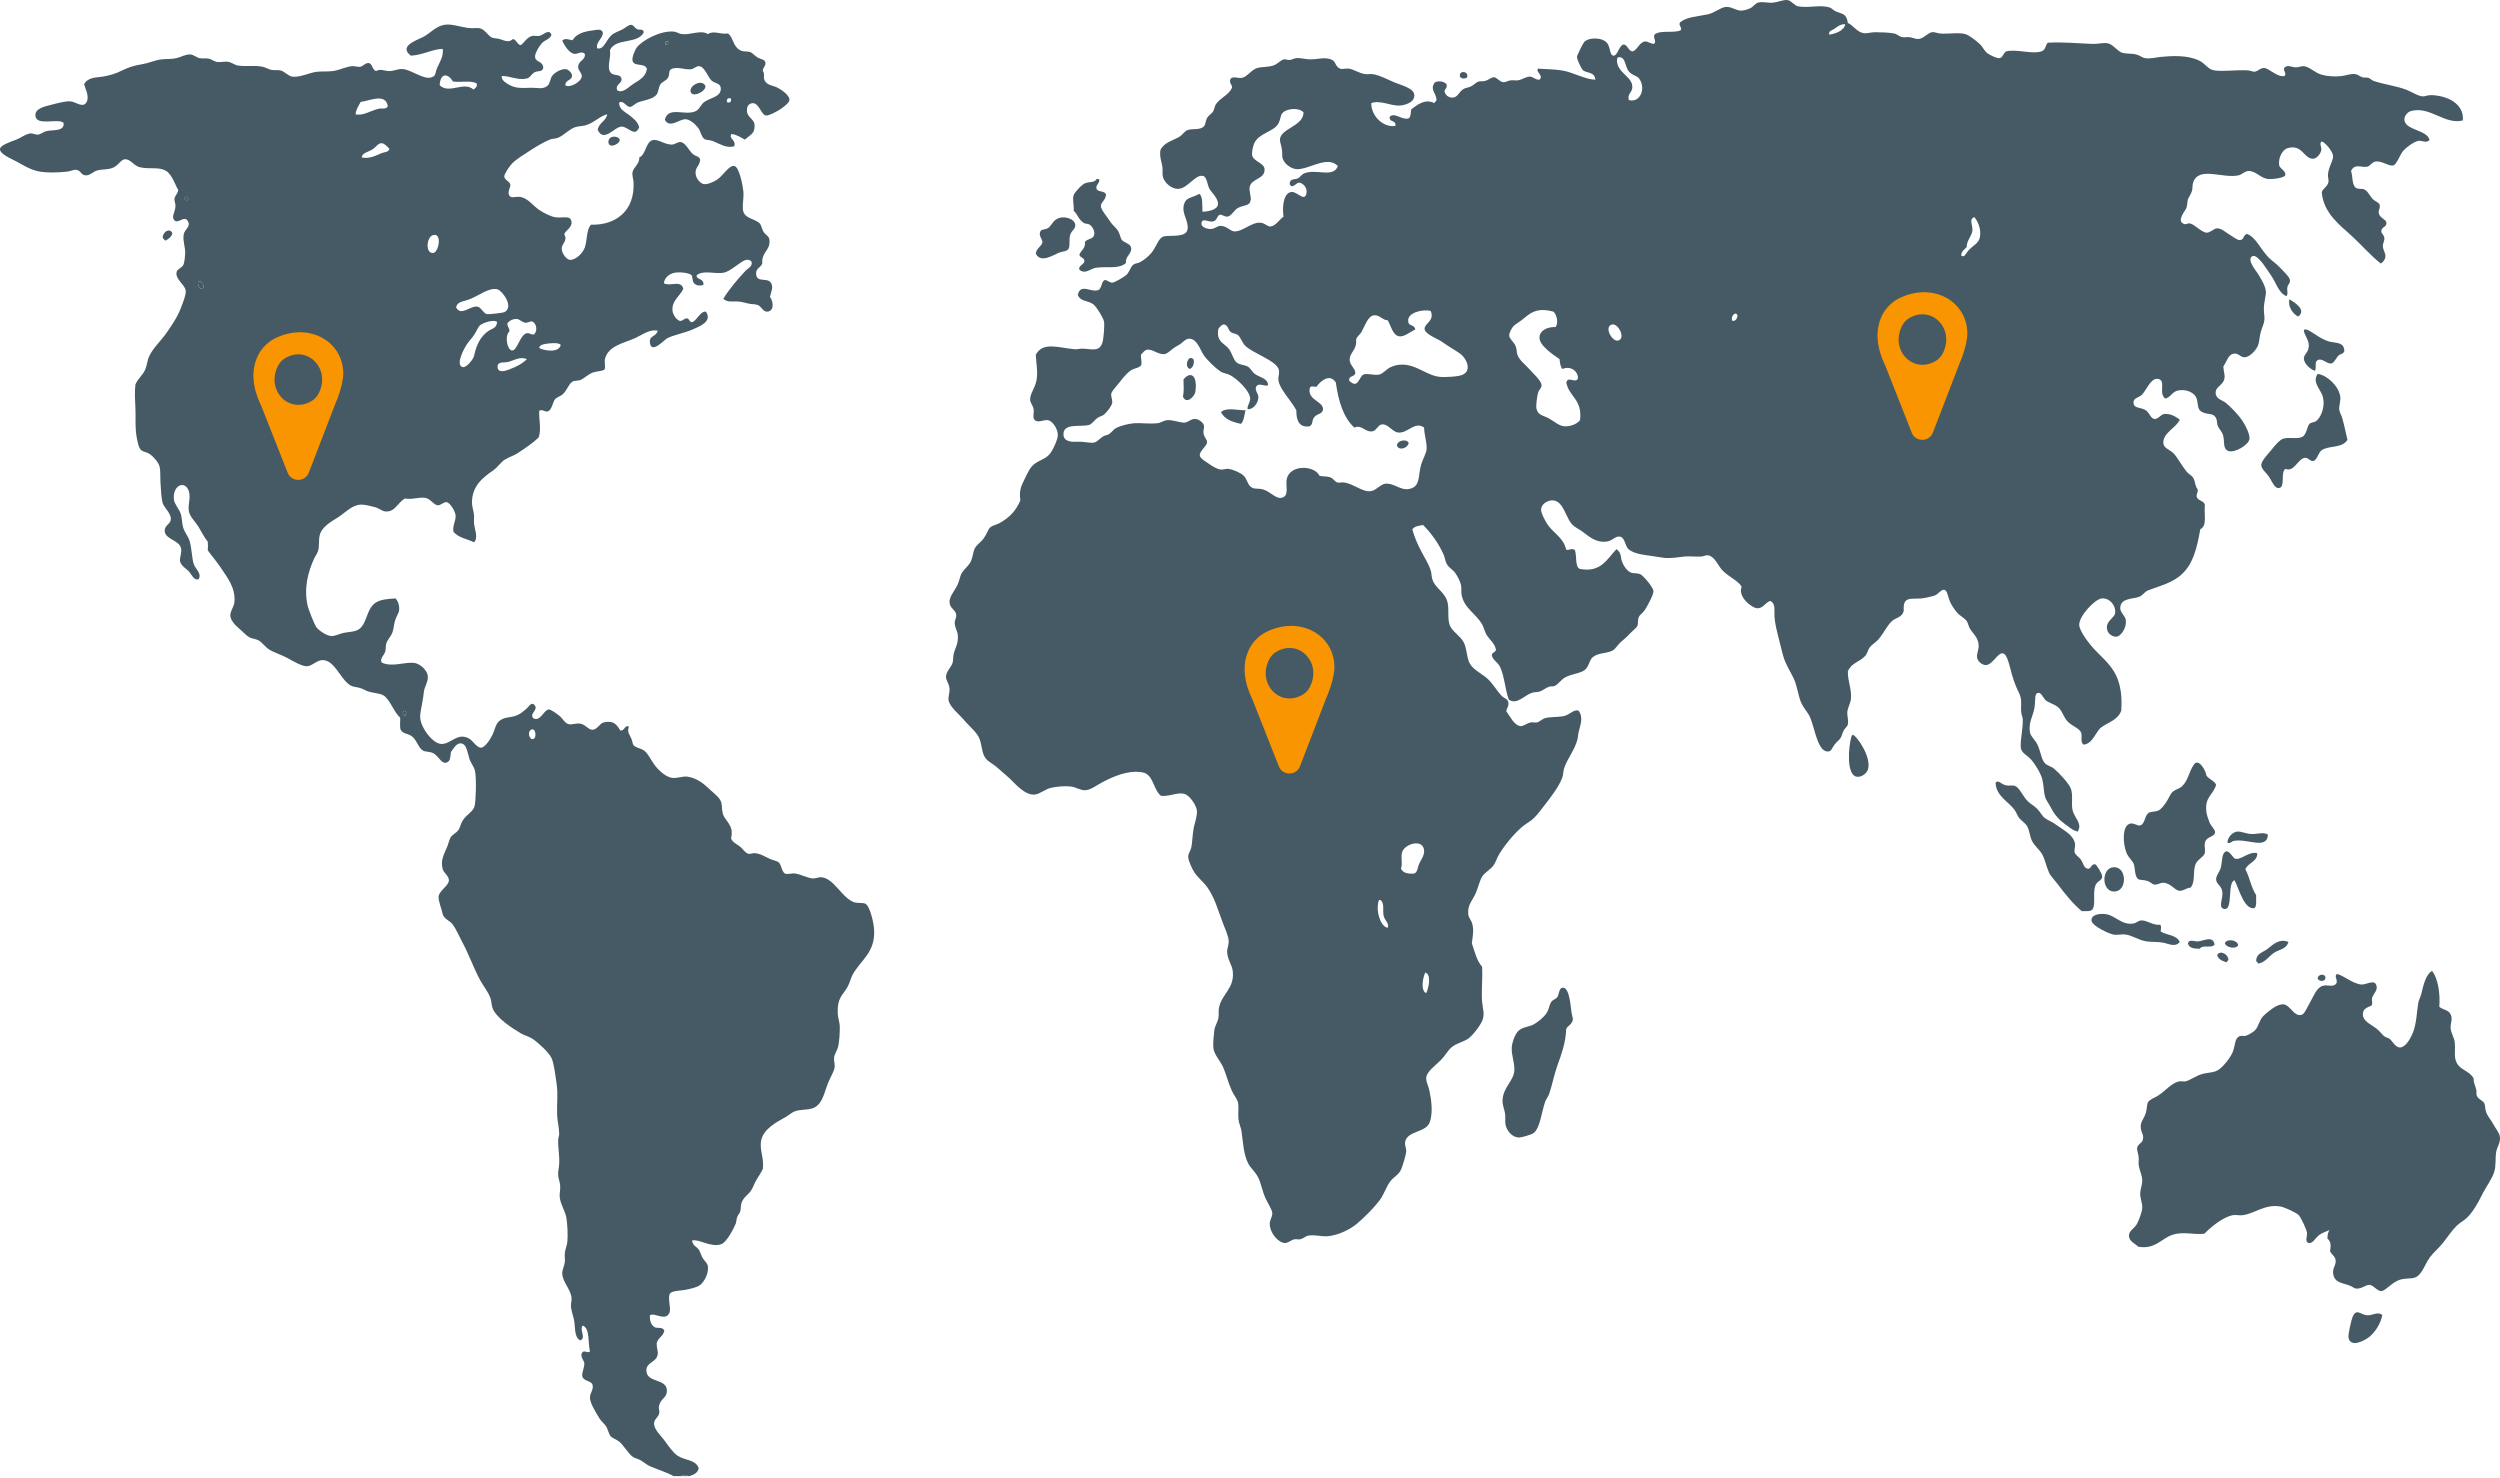 <?xml version="1.0" encoding="UTF-8"?><svg width="345px" height="204px" viewBox="0 0 345 204" version="1.1" xmlns="http://www.w3.org/2000/svg" xmlns:xlink="http://www.w3.org/1999/xlink"><title>icn-global map</title><g id="8" stroke="none" stroke-width="1" fill="none" fill-rule="evenodd"><g id="8_sm" transform="translate(-15, -129)"><g id="icn-global-map" transform="translate(15, 129)"><g id="Map_1_" fill="#455A64" fill-rule="nonzero"><g id="Group"><path d="M328.761,181.491 C328.55,182.553 327.876,183.733 326.991,184.47 C326.353,185.004 324.322,186.084 324.09,184.557 C324.025,184.131 324.485,182.155 324.654,181.747 C325.155,180.554 325.689,181.334 326.495,181.491 C327.323,181.652 328.101,180.889 328.761,181.491 Z" id="Path"/><path d="M323.239,57.727 C323.527,58.748 323.724,59.755 323.949,60.707 C323.168,61.874 321.625,61.442 320.481,62.067 C319.943,62.362 319.794,63.437 319.276,63.6 C318.859,63.731 318.537,63.165 318.144,63.174 C317.127,63.198 316.63,65.22 315.382,64.706 C314.669,65.218 315.411,67.178 314.533,67.344 C313.909,67.462 313.566,66.492 313.187,65.897 C312.729,65.175 312.075,64.779 312.057,64.194 C312.037,63.588 313.072,62.573 313.399,62.153 C313.801,61.635 314.591,60.669 315.098,60.534 C316.042,60.285 316.999,60.644 317.719,60.281 C318.339,59.963 318.375,58.789 318.709,58.493 C318.993,58.241 319.317,58.31 319.56,58.153 C320.217,57.725 320.926,56.253 320.551,54.748 C320.315,53.798 319.004,52.758 319.844,51.597 C321.098,51.758 322.752,53.243 322.958,54.748 C323.039,55.335 322.768,55.922 322.815,56.535 C322.84,56.887 323.112,57.265 323.239,57.727 Z" id="Path"/><path d="M323.523,48.448 C323.364,48.882 323.044,48.792 322.745,49.044 C322.456,49.289 322.112,50.069 321.755,50.151 C321.186,50.28 320.548,49.48 319.983,49.642 C319.32,49.831 319.708,50.444 319.488,51.172 C318.907,51.024 317.954,50.245 317.931,49.47 C317.915,48.982 318.442,48.681 318.569,48.109 C318.778,47.136 318.235,46.646 317.931,45.725 C317.909,45.588 317.998,45.579 318.001,45.469 C318.692,45.296 320.051,46.863 321.612,47.172 C322.621,47.371 323.464,47.264 323.523,48.448 Z" id="Path"/><path d="M320.906,134.847 C320.978,135.555 319.952,135.472 319.844,135.015 C319.864,134.467 320.779,134.295 320.906,134.847 Z" id="Path"/><path d="M315.949,41.299 C316.65,41.744 318.348,42.754 317.152,43.683 C316.427,43.361 315.674,42.259 315.949,41.299 Z" id="Path"/><path d="M312.694,131.103 C313.503,130.572 314.388,129.407 315.807,129.993 C315.496,131.053 314.429,131.031 313.755,131.526 C313.073,132.026 312.495,132.875 311.631,132.972 C311.565,132.821 311.473,132.708 311.347,132.631 C311.344,131.681 312.132,131.464 312.694,131.103 Z" id="Path"/><path d="M310.782,115.097 C311.613,115.099 312.397,114.79 312.974,115.183 C312.866,117.312 310.121,115.693 308.304,116.035 C307.917,116.106 307.802,116.467 307.382,116.288 C307.405,115.569 308.053,114.84 308.727,114.758 C309.246,114.693 310.023,115.095 310.782,115.097 Z" id="Path"/><path d="M311.489,117.735 C311.569,118.913 310.232,119.044 309.86,119.951 C310.448,121.033 310.677,122.543 311.347,123.523 C311.319,124.173 311.457,125.022 311.134,125.311 C309.71,125.64 308.943,122.561 308.373,121.483 C307.284,121.728 308.278,125.918 306.818,125.398 C306.101,125.142 306.827,123.945 306.675,123.016 C306.543,122.199 305.878,122.031 305.826,121.395 C305.785,120.87 306.306,120.314 306.462,119.779 C306.687,119.007 306.544,117.522 307.311,117.483 C307.69,117.462 308.198,118.44 308.444,118.502 C309.29,118.721 310.295,117.466 311.489,117.735 Z" id="Path"/><path d="M308.87,130.419 C308.609,131.064 307.153,130.754 307.031,130.163 C307.278,129.493 308.748,129.694 308.87,130.419 Z" id="Path"/><path d="M307.523,132.461 C307.441,132.588 307.347,132.702 307.243,132.803 C306.705,132.596 306.13,132.44 305.968,131.782 C306.365,131.081 307.506,131.661 307.523,132.461 Z" id="Path"/><path d="M305.612,130.333 C305.254,130.946 304.008,130.283 303.56,130.928 C302.824,130.906 302.083,130.895 301.932,130.163 C302.144,129.54 302.815,129.967 303.347,129.908 C304.202,129.815 305.385,129.093 305.612,130.333 Z" id="Path"/><path d="M295.632,162.934 C295.627,162.182 295.235,161.521 295.135,160.723 C295.1,160.435 295.17,160.062 295.135,159.699 C295.089,159.172 294.872,158.734 294.922,158.423 C295.021,157.86 295.567,157.8 295.703,157.316 C295.925,156.523 295.431,156.396 295.419,155.444 C295.41,154.772 295.843,154.444 296.129,153.571 C296.26,153.167 296.265,152.412 296.41,152.125 C296.594,151.762 297.377,151.455 297.684,151.276 C298.769,150.636 299.64,149.445 300.731,149.231 C301.006,149.178 301.381,149.273 301.58,149.231 C302.222,149.096 303.028,148.45 303.916,148.211 C304.774,147.976 305.534,148.064 306.181,147.612 C306.892,147.12 307.896,145.831 308.162,145.059 C308.485,144.124 308.39,143.336 309.011,143.017 C309.317,142.862 309.615,143.03 309.932,142.933 C310.259,142.83 310.964,142.428 311.207,142.166 C311.701,141.636 311.781,140.765 312.339,140.209 C312.726,139.825 313.454,139.234 313.969,138.934 C314.271,138.751 314.832,138.562 315.099,138.592 C316.098,138.694 316.563,140.37 317.648,140.038 C318.036,139.92 318.431,138.929 318.783,138.336 C319.293,137.468 319.665,136.298 320.552,136.039 C321.268,135.827 322.069,136.369 322.463,135.612 C322.552,135.074 322.128,134.755 322.463,134.42 C323.289,134.482 324.683,135.82 325.931,135.865 C326.604,135.892 327.851,134.984 327.985,136.208 C328.044,136.749 327.482,137.186 327.349,137.74 C327.254,138.131 327.488,138.342 327.277,138.761 C326.701,139.035 326.092,139.178 326.074,139.952 C326.053,140.924 327.216,141.379 327.913,141.912 C328.392,142.275 328.791,142.832 329.047,143.017 C329.265,143.171 329.61,143.245 329.755,143.356 C330.214,143.715 330.54,144.528 331.172,144.55 C331.891,144.571 332.609,143.468 333.012,142.419 C333.483,141.193 333.509,139.706 333.718,138.419 C333.789,137.989 334.044,137.569 334.143,137.143 C334.417,135.979 334.787,134.406 335.629,133.993 C336.474,135.07 336.762,137.164 336.623,138.933 C337.187,139.449 338.181,139.277 338.319,140.466 C338.368,140.876 338.15,141.401 338.178,141.825 C338.226,142.542 338.67,143.17 338.747,143.783 C338.888,144.917 338.589,145.853 339.027,146.677 C339.58,147.718 340.663,147.684 341.364,148.809 C341.351,149.507 341.582,149.789 341.718,150.337 C341.784,150.597 341.721,151.021 341.79,151.191 C342.017,151.76 342.63,151.816 342.851,152.295 C342.961,152.531 342.93,152.977 343.064,153.401 C343.258,154.027 343.724,154.493 344.055,155.104 C344.375,155.695 344.898,156.339 344.975,156.808 C345.117,157.656 344.606,158.238 344.479,158.935 C344.326,159.781 344.479,160.873 344.198,161.744 C343.869,162.767 343.059,163.775 342.427,165.063 C341.908,166.122 341.202,167.315 340.444,168.041 C339.997,168.472 339.466,168.721 339.028,169.15 C338.35,169.814 337.794,170.676 337.188,171.448 C336.551,172.258 335.778,172.877 335.276,173.573 C334.548,174.586 334.187,176.219 332.941,176.383 C332.212,176.479 331.557,176.404 330.887,176.725 C329.839,177.225 329.144,178.147 328.624,178.171 C328.077,178.192 327.571,177.399 327.065,177.319 C326.498,177.231 326.053,177.836 325.225,177.829 C324.887,177.827 324.718,177.588 324.235,177.404 C323.223,177.019 322.111,177.034 321.97,175.703 C321.889,174.977 322.354,174.65 322.322,173.999 C322.291,173.349 321.762,173.187 321.542,172.638 C321.682,172.051 321.704,171.312 321.189,170.934 C321.171,170.405 321.283,170.026 321.472,169.743 C321.062,169.954 320.52,170.085 320.055,170.426 C319.54,170.8 319.168,171.66 318.571,171.531 C318.012,171.295 318.441,170.626 318.359,170.085 C318.296,169.671 317.513,167.911 317.154,167.617 C316.744,167.279 315.246,166.603 314.748,166.508 C312.56,166.097 311.166,167.503 309.437,167.703 C308.993,167.752 308.511,167.613 308.094,167.703 C306.671,168.002 305.085,169.36 304.199,170.255 C302.734,170.429 301.251,169.894 299.738,170.427 C298.238,170.953 297.38,172.456 295.069,172.041 C294.611,171.568 293.798,171.333 293.794,170.51 C293.789,169.861 294.593,169.442 294.856,168.978 C295.135,168.481 295.612,167.312 295.634,166.594 C295.648,166.028 295.317,165.352 295.35,164.638 C295.375,164.082 295.636,163.487 295.632,162.934 Z" id="Path"/><path d="M294.429,127.44 C294.816,127.375 295.103,127.032 295.491,127.017 C296.315,126.978 297.132,127.75 298.108,127.61 C298.321,127.885 298.176,128.113 298.181,128.549 C299.009,129.08 300.367,128.983 300.799,129.994 C300.178,130.785 299.258,130.217 298.463,130.078 C297.744,129.955 296.979,130.015 296.197,129.908 C295.207,129.77 294.311,129.112 293.368,128.973 C292.793,128.887 292.208,129.071 291.667,128.973 C291.031,128.854 288.658,127.777 288.624,127.017 C288.589,126.233 289.692,126.011 290.676,126.163 C291.947,126.363 292.797,127.714 294.429,127.44 Z" id="Path"/><path d="M296.338,121.568 C295.803,121.387 295.301,121.486 295.067,121.311 C294.582,120.953 294.654,119.933 294.499,119.353 C294.343,118.766 293.755,118.453 293.439,117.651 C292.977,116.49 292.779,113.891 294.003,113.651 C294.496,113.552 295.004,114.008 295.348,113.907 C296.03,113.704 295.911,112.643 296.481,112.202 C296.796,111.956 297.377,112.06 297.827,111.862 C298.29,111.658 298.639,111.128 298.959,110.671 C299.256,110.246 299.488,109.532 299.879,109.225 C300.319,108.876 300.727,108.868 301.082,108.543 C302.01,107.692 302.04,106.505 302.781,105.478 C303.41,104.609 304.404,106.314 304.481,107.011 C304.833,107.552 305.525,107.685 305.825,108.287 C305.409,109.785 304.232,109.915 304.481,112.032 C304.522,112.378 304.717,113.019 304.906,113.48 C305.108,113.979 305.707,114.517 305.684,114.841 C305.637,115.477 304.572,115.449 304.337,116.118 C304.123,116.736 304.353,116.777 304.268,117.734 C303.97,118.428 303.17,118.595 302.921,119.439 C302.623,120.45 302.966,121.76 302.285,122.504 C301.815,122.473 301.3,122.994 300.73,122.927 C300.11,122.859 299.518,121.834 298.533,121.819 C298.157,121.816 297.714,122.108 297.33,122.075 C297.028,122.051 296.783,121.716 296.338,121.568 Z" id="Path"/><path d="M291.758,119.674 C293.559,119.674 293.559,123.034 291.758,123.034 C289.956,123.034 289.956,119.674 291.758,119.674 Z" id="Path"/><path d="M289.117,119.267 C289.339,119.303 290.122,120.613 290.109,120.972 C290.084,121.572 289.336,121.539 289.117,122.333 C288.785,123.556 289.268,124.941 288.694,125.569 C288.372,125.804 287.791,125.734 287.278,125.738 C285.994,124.652 284.977,123.358 283.879,121.907 C283.481,121.381 282.995,120.922 282.746,120.374 C282.378,119.562 282.247,118.668 281.827,117.907 C281.455,117.239 280.774,116.761 280.41,116.035 C280.114,115.437 280.086,114.652 279.775,114.076 C279.483,113.542 278.989,113.312 278.64,112.884 C278.415,112.604 278.286,112.169 278.076,111.863 C277.186,110.581 275.474,109.913 275.387,108.032 C275.75,107.534 276.124,108.22 276.801,108.374 C277.24,108.473 277.759,108.331 278.076,108.459 C278.719,108.719 279.162,109.927 279.845,110.586 C280.227,110.956 280.727,111.211 281.117,111.607 C281.538,112.031 281.845,112.637 282.18,112.884 C282.641,113.223 283.279,113.447 283.879,113.907 C284.698,114.533 286.159,115.183 286.357,116.463 C286.405,116.779 286.233,117.316 286.285,117.565 C286.383,118.012 286.854,118.206 287.135,118.587 C287.483,119.062 287.554,119.771 288.054,119.865 C288.554,120.033 288.577,119.184 289.117,119.267 Z" id="Path"/><path d="M255.704,101.392 C256.314,101.633 258.348,104.605 257.757,106.246 C257.589,106.712 256.887,107.312 256.199,107.181 C254.798,106.914 255.066,103.164 255.492,101.647 C255.531,101.525 255.605,101.439 255.704,101.392 Z" id="Path"/><path d="M208.628,144.466 C208.691,143.781 209.097,142.656 209.548,142.25 C210.201,141.667 211.084,141.727 211.743,141.315 C212.287,140.973 213.039,140.407 213.442,139.782 C213.783,139.251 213.801,138.646 214.08,138.249 C214.269,137.976 214.699,137.904 214.927,137.57 C215.133,137.269 215.089,136.711 215.424,136.379 C216.407,135.874 216.69,138.039 216.842,139.526 C216.886,139.99 217.087,140.487 217.051,140.717 C216.949,141.396 216.328,141.536 216.132,141.999 C216.084,143.864 215.475,145.485 214.927,147.017 C214.457,148.342 214.184,149.793 213.796,150.934 C213.655,151.349 213.358,151.674 213.231,152.039 C212.72,153.487 212.532,155.762 211.602,156.381 C211.267,156.602 209.974,156.982 209.619,156.976 C208.752,156.961 208,156.179 207.779,155.275 C207.66,154.792 207.777,154.286 207.708,153.742 C207.622,153.059 207.284,152.476 207.354,151.699 C207.511,149.966 208.915,149.125 208.982,147.698 C209.034,146.624 208.529,145.556 208.628,144.466 Z" id="Path"/><path d="M174.508,23.338 C174.59,24.765 172.693,24.587 172.453,25.807 C172.346,26.359 172.675,27.097 172.597,27.594 C172.452,28.488 171.733,28.228 170.827,28.7 C170.364,28.942 169.915,29.827 169.411,29.891 C168.945,29.951 168.66,29.564 168.349,29.637 C167.885,29.743 168.04,30.428 167.358,30.572 C166.814,30.686 165.863,29.987 165.8,30.828 C165.759,31.367 166.655,31.66 167.216,31.593 C167.662,31.542 167.987,31.174 168.419,31.168 C169.257,31.159 169.803,31.916 170.33,31.935 C171.545,31.976 172.738,30.585 174.013,30.742 C174.589,30.813 174.93,31.303 175.357,31.254 C176.04,31.176 176.621,30.228 177.127,29.891 C176.912,28.458 177.146,26.566 178.26,26.486 C179.026,26.433 180.173,28.059 180.312,26.486 C180.373,25.803 179.709,25.199 179.251,25.21 C178.844,25.22 178.309,26.179 177.976,25.381 C177.979,24.601 178.706,24.808 179.11,24.614 C179.41,24.47 179.623,24.077 179.959,23.933 C181.643,23.222 183.977,24.632 184.631,22.912 C183.137,21.38 180.594,23.471 178.897,23.338 C178.173,23.282 177.218,22.635 176.986,21.805 C176.913,21.543 176.974,21.191 176.915,20.701 C176.85,20.157 176.616,19.588 176.632,19.252 C176.704,17.715 179.887,17.425 179.887,15.508 C179.28,14.808 177.497,14.925 176.915,15.678 C176.706,15.949 176.716,16.497 176.42,17.041 C175.785,18.204 173.735,18.341 173.093,19.764 C172.949,20.08 172.701,20.944 172.809,21.466 C172.976,22.272 174.459,22.491 174.508,23.338 Z M157.659,106.585 C155.619,106.226 153.532,107.215 152.136,107.946 C151.33,108.369 150.509,109.014 149.8,109.053 C149.128,109.093 148.466,108.624 147.82,108.544 C146.976,108.439 145.894,108.536 145.058,108.714 C144.245,108.888 143.51,109.586 142.792,109.649 C141.419,109.773 140.114,108.161 139.253,107.351 C138.726,106.857 138.189,106.452 137.696,105.99 C137.167,105.492 136.481,105.19 136.068,104.713 C135.51,104.065 135.51,102.936 135.219,102.074 C134.874,101.06 133.825,100.314 133.024,99.351 C132.425,98.631 131.05,97.554 130.9,96.628 C130.825,96.154 131.068,95.609 131.041,95.095 C131.004,94.349 130.537,93.926 130.546,93.392 C130.561,92.645 131.293,92.066 131.467,91.435 C131.556,91.112 131.513,90.656 131.608,90.244 C131.807,89.38 132.282,88.868 132.175,87.605 C132.132,87.102 131.773,86.641 131.75,85.989 C131.735,85.542 131.994,85.292 131.962,84.882 C131.908,84.155 131.124,84.013 131.041,83.18 C130.959,82.318 131.726,81.606 132.175,80.626 C132.377,80.187 132.488,79.514 132.67,79.179 C133.067,78.455 133.715,78.104 134.016,77.391 C134.238,76.865 134.309,76.084 134.512,75.689 C134.773,75.182 135.291,74.909 135.786,74.243 C136.188,73.699 136.352,73.041 136.635,72.796 C136.991,72.487 137.522,72.412 137.91,72.201 C139.22,71.483 140.179,70.559 140.812,69.05 C140.619,67.681 140.91,67.102 141.378,66.157 C141.811,65.282 142.128,64.446 142.866,63.943 C143.751,63.341 144.582,63.285 145.2,62.157 C145.51,61.592 145.975,60.615 145.98,60.029 C145.987,59.186 145.261,58.107 144.635,57.985 C143.995,57.863 143.012,58.57 142.653,57.731 C142.539,57.462 142.696,56.835 142.653,56.538 C142.571,55.981 142.174,55.588 142.158,55.177 C142.124,54.377 142.812,53.546 143.007,52.624 C143.272,51.368 143.016,50.408 142.936,48.963 C143.926,47.086 146.125,48.017 148.317,48.196 C148.646,48.224 149.023,48.101 149.379,48.112 C150.678,48.148 151.701,48.619 152.138,47.26 C152.303,46.749 152.45,44.846 152.351,44.365 C152.235,43.796 151.305,42.319 150.863,41.983 C150.161,41.446 149.142,41.68 148.74,40.707 C149.067,39.026 150.633,40.425 151.572,40.026 C152.051,39.821 151.997,38.824 152.423,38.662 C152.712,38.553 153.082,39.013 153.485,39.004 C153.827,38.996 155.071,38.245 155.395,37.98 C155.848,37.613 155.987,36.85 156.386,36.534 C156.656,36.321 157.011,36.347 157.306,36.194 C157.909,35.883 158.67,35.249 159.076,34.662 C159.66,33.819 159.923,32.775 160.632,32.62 C161.582,32.412 163.729,32.846 163.889,31.597 C164.041,30.409 163.019,29.474 163.394,28.192 C163.691,27.18 164.447,27.359 165.518,26.746 C166.035,27.187 165.885,28.446 165.942,29.215 C166.6,29.222 167.939,28.981 168.065,28.278 C168.225,27.402 167.107,26.509 166.863,25.98 C166.598,25.406 166.541,24.398 166.013,24.278 C164.936,24.029 163.888,26.065 162.544,26.065 C161.661,26.065 160.724,25.246 160.491,24.448 C160.359,23.993 160.479,23.562 160.42,23.085 C160.334,22.389 159.987,21.667 160.137,20.703 C160.679,19.586 161.928,19.405 162.828,18.829 C163.168,18.612 163.441,18.148 163.818,17.978 C164.453,17.696 165.391,17.98 166.013,17.552 C166.407,17.284 166.296,16.819 166.58,16.276 C166.757,15.934 167.189,15.734 167.429,15.341 C167.595,15.068 167.615,14.654 167.783,14.404 C168.398,13.484 169.52,13.144 169.976,12.191 C170.178,11.77 169.628,11.613 169.766,10.999 C169.994,10.405 170.877,10.841 171.392,10.743 C172.097,10.612 172.748,9.582 173.516,9.382 C174.318,9.174 175.179,9.301 175.924,8.957 C176.369,8.75 176.778,8.265 177.199,8.19 C177.347,8.164 177.765,8.287 177.976,8.276 C178.246,8.263 178.537,8.063 178.897,8.02 C179.417,7.958 180.062,8.172 180.738,8.19 C181.857,8.22 182.921,7.786 183.853,8.276 C184.34,8.531 184.285,9.195 184.914,9.466 C185.23,9.604 185.648,9.413 186.117,9.466 C186.811,9.546 187.535,10.122 188.453,10.234 C188.78,10.272 189.118,10.184 189.444,10.234 C190.455,10.382 191.568,11.022 192.56,11.424 C193.389,11.762 195.147,12.181 195.179,13.126 C195.218,14.246 193.65,14.573 192.984,14.573 C191.87,14.573 190.395,13.79 189.234,14.233 C189.251,16.159 190.98,17.617 192.561,17.382 C192.7,16.477 191.667,16.98 191.781,16.106 C192.487,15.465 193.332,16.535 194.33,16.361 C194.719,16.235 194.654,15.558 194.753,15.085 C195.595,14.47 196.65,13.568 197.939,14.234 C198.003,14.083 198.098,13.969 198.223,13.894 C198.307,12.959 197.373,12.471 197.869,11.595 C198.116,10.991 199.436,11.2 199.639,11.681 C199.74,12.257 199.312,12.194 199.355,12.701 C199.605,13.381 200.182,13.488 200.488,13.469 C201.184,13.424 201.321,12.676 201.975,12.276 C202.24,12.114 202.628,12.098 202.966,11.936 C203.367,11.745 203.706,11.358 204.028,11.255 C204.264,11.18 204.62,11.255 204.948,11.169 C205.367,11.062 205.808,10.658 206.151,10.66 C206.579,10.66 206.884,11.253 207.426,11.341 C207.721,11.388 208.056,11.139 208.487,11.085 C208.834,11.04 209.193,11.134 209.478,11.085 C210.154,10.967 210.619,10.539 211.178,10.574 C211.573,10.599 212.251,11.24 212.522,10.915 C212.98,10.369 211.91,9.963 212.242,9.467 C213.326,9.565 214.48,9.536 215.568,9.723 C217.186,10 218.709,10.963 220.168,10.999 C220.03,9.817 218.904,10.157 218.398,9.639 C218.244,9.479 217.611,8.233 217.62,7.851 C217.624,7.66 218.422,6.021 218.612,5.808 C219.236,5.104 221.282,5.108 221.866,6.062 C222.267,6.716 222.135,7.7 222.716,7.68 C223.216,7.663 223.482,6.184 224.062,6.148 C224.541,6.118 224.784,7.096 225.265,7.085 C225.851,7.07 226.259,5.756 227.035,5.722 C227.453,5.703 227.592,5.98 228.237,6.062 C228.68,5.72 228.089,5.269 228.309,4.785 C229.101,4.093 230.908,4.62 231.919,4.19 C232.201,3.786 231.559,3.5 231.849,3.083 C232.721,2.351 234.188,2.284 235.673,1.979 C236.581,1.791 237.437,1.033 238.149,0.955 C238.893,0.875 239.603,1.48 240.273,1.466 C240.681,1.458 241.155,1.31 241.548,1.127 C241.946,0.94 242.218,0.475 242.611,0.36 C243.232,0.177 244.016,0.448 244.735,0.36 C245.495,0.267 246.166,-0.087 246.716,0.02 C247.23,0.118 247.644,0.778 248.132,0.871 C249.623,1.15 251.162,0.602 252.521,1.041 C252.764,1.121 253.009,1.423 253.3,1.552 C254.21,1.952 254.83,1.828 255.001,3.169 C255.715,3.474 256.136,4.263 256.981,4.531 C257.546,4.709 258.114,4.445 258.751,4.445 C259.587,4.445 260.658,4.484 261.369,4.615 C261.775,4.691 262.11,5.05 262.503,5.127 C262.789,5.183 263.168,5.09 263.493,5.127 C263.937,5.176 264.335,5.396 264.696,5.383 C265.438,5.355 266.001,4.56 266.607,4.446 C266.933,4.386 267.365,4.585 267.669,4.616 C268.861,4.736 270.236,4.429 271.209,4.702 C271.729,4.848 272.618,5.536 273.192,6.063 C273.608,6.445 273.86,7.053 274.253,7.339 C274.626,7.61 275.569,8.096 275.954,8.021 C276.406,7.935 276.425,7.329 276.873,7.086 C278.278,6.71 280.77,7.624 281.9,7 C282.337,6.758 282.252,6.201 282.608,5.894 C284.732,5.769 286.848,5.999 288.837,6.063 C289.536,6.087 290.259,5.849 290.891,5.98 C291.592,6.126 292.103,6.971 292.8,7.256 C293.265,7.445 294.084,7.346 294.783,7.512 C295.253,7.622 295.638,7.962 295.985,8.021 C296.742,8.15 297.464,7.92 298.183,7.852 C299.806,7.694 301.892,7.592 303.492,8.363 C304.343,8.773 304.7,9.604 305.614,9.723 C306.923,9.897 308.948,9.595 310.287,9.723 C310.607,9.756 310.906,9.915 311.136,9.893 C311.585,9.854 311.859,9.397 312.411,9.384 C313.112,9.364 314.227,10.697 315.244,10.491 C315.683,10.134 314.892,9.637 315.312,9.298 C315.711,8.9 316.256,9.294 316.871,9.298 C317.206,9.302 317.617,9.093 317.933,9.128 C318.711,9.209 319.449,10.051 320.41,10.319 C321.173,10.534 322.223,10.613 323.172,10.491 C323.851,10.401 324.434,10.125 325.083,10.235 C325.396,10.287 325.675,10.559 326.002,10.66 C326.304,10.753 326.599,10.665 326.851,10.744 C327.088,10.821 327.322,11.088 327.561,11.17 C328.876,11.623 330.629,11.847 332.021,12.363 C332.84,12.665 333.677,13.276 334.357,13.297 C334.692,13.311 334.99,13.124 335.419,13.128 C337.557,13.145 340.073,14.216 339.876,16.619 C337.373,17.278 335.28,14.546 332.656,15.342 C332.237,15.469 331.772,16.021 331.808,16.533 C331.905,18.016 335.014,17.891 335.274,19.342 C334.765,19.8 334.209,19.368 333.789,19.428 C333.15,19.518 332.075,20.329 331.665,20.789 C331.185,21.329 330.766,22.71 330.249,22.832 C329.616,22.981 328.651,22.083 327.7,22.321 C327.351,22.409 327.017,22.932 326.709,23.002 C325.928,23.181 324.934,22.491 324.446,23.598 C324.703,24.377 324.547,25.46 325.082,25.896 C325.427,26.18 325.86,25.961 326.285,26.151 C326.782,26.375 327.057,27.104 327.487,27.514 C327.839,27.847 328.214,27.856 328.409,28.279 C328.454,28.906 328.201,28.976 328.266,29.386 C328.377,30.1 329.305,30.261 329.328,30.747 C329.36,31.362 328.743,31.231 328.622,31.854 C328.578,32.25 329.003,32.355 329.046,32.875 C329.075,33.223 328.812,33.586 328.835,33.982 C328.865,34.55 329.237,34.928 329.187,35.429 C329.147,35.858 328.835,36.194 328.549,36.366 C327.194,35.319 325.973,33.876 324.514,32.535 C323.022,31.159 320.655,29.47 320.409,26.577 C320.401,26.134 321.191,25.786 321.329,25.131 C321.386,24.862 321.241,24.479 321.259,24.11 C321.309,23.11 321.996,22.15 321.968,21.557 C321.934,20.905 320.925,19.695 320.409,19.512 C319.999,19.772 320.405,20.288 320.338,20.705 C320.256,21.218 319.738,21.846 319.276,21.896 C317.938,22.035 317.787,19.822 315.665,20.45 C315.116,20.613 314.345,21.609 314.534,22.833 C314.592,23.205 315.444,23.605 315.383,24.11 C315.324,24.6 313.454,24.744 313.046,24.705 C311.904,24.595 311.316,23.568 310.286,23.598 C309.781,23.613 309.338,24.108 308.94,24.194 C306.711,24.684 303.402,22.874 302.642,25.214 C302.533,25.546 302.594,25.978 302.499,26.322 C302.362,26.814 302.036,27.201 301.933,27.515 C301.846,27.777 301.861,28.295 301.72,28.705 C301.592,29.077 300.253,30.53 301.438,30.92 C301.72,31.01 301.853,30.773 302.218,30.834 C302.825,30.932 303.837,32.106 304.552,32.11 C304.979,32.112 305.571,31.532 305.897,31.515 C306.553,31.477 307.027,31.986 307.525,32.28 C308.001,32.561 308.728,33.153 309.084,33.131 C309.752,33.09 309.433,32.534 310.075,32.28 C311.299,32.717 311.872,34.277 313.047,35.515 C313.473,35.962 314.102,36.347 314.676,36.962 C314.996,37.305 315.981,38.228 316.022,38.664 C316.06,39.07 315.746,39.245 315.666,39.601 C315.551,40.118 315.82,40.5 315.525,40.877 C314.395,40.375 314.141,39.035 313.33,37.898 C313.03,37.474 312.728,36.971 312.27,36.366 C312.062,36.093 311.311,35.134 310.852,35.345 C309.962,35.751 311.341,37.373 311.561,37.728 C312.031,38.478 312.655,39.488 312.696,40.282 C312.722,40.789 312.421,41.711 312.412,42.579 C312.406,43.166 312.535,43.699 312.483,44.196 C312.429,44.695 312.135,45.264 311.987,45.815 C311.82,46.438 311.783,47.184 311.634,47.601 C311.359,48.368 310.433,49.271 309.791,49.303 C309.203,49.333 308.951,48.759 308.375,48.793 C307.505,48.843 307.343,49.808 306.82,50.579 C306.865,51.418 307.083,51.706 306.961,52.282 C306.77,53.185 305.726,53.342 305.758,54.24 C305.787,55.072 306.712,55.233 307.172,55.603 C307.805,56.108 308.91,57.232 309.51,58.156 C309.903,58.761 310.472,59.895 310.431,60.538 C310.377,61.381 308.361,62.552 307.526,62.24 C306.734,61.945 307.006,61.036 306.82,60.198 C306.676,59.554 306.256,59.276 306.043,58.752 C305.93,58.477 305.982,58.04 305.829,57.731 C305.401,56.865 304.655,57.338 303.774,56.793 C303.197,56.437 303.364,55.686 303.138,55.005 C302.834,54.089 301.551,53.657 300.521,53.9 C299.763,54.076 299.527,54.842 298.821,55.005 C297.783,54.266 299.033,52.44 297.759,52.281 C296.783,52.159 296.136,53.966 295.564,54.495 C295.177,54.85 294.477,54.923 294.433,55.43 C294.349,56.369 295.257,56.178 295.987,56.537 C296.651,56.864 296.728,57.767 297.334,57.814 C297.84,57.855 298.176,57.186 298.679,57.133 C299.549,57.041 300.256,57.511 300.802,57.9 C300.449,58.931 298.542,59.688 298.537,61.049 C298.534,61.838 299.297,61.974 299.883,62.496 C300.377,62.936 301.028,64.181 301.722,65.05 C302.023,65.424 302.509,65.67 302.645,65.901 C302.972,66.463 302.92,67.149 303.28,67.519 C303.341,67.985 303.103,68.099 303.139,68.54 C303.314,69.152 304.097,69.037 304.272,69.647 C304.127,71.115 304.635,72.497 303.635,73.052 C303.174,75.685 302.654,77.745 301.158,79.18 C299.812,80.468 298.035,80.848 296.414,81.478 C295.994,81.642 295.657,82.175 295.282,82.329 C294.341,82.714 292.663,82.48 292.594,83.862 C292.555,84.544 293.313,84.954 293.372,85.648 C293.461,86.714 292.667,87.786 292.097,87.862 C291.686,87.915 290.8,87.572 290.75,86.669 C290.695,85.655 291.798,85.239 291.884,84.627 C292.034,83.544 291.106,82.489 290.045,82.585 C289.11,82.669 286.983,84.926 286.931,86.16 C286.89,87.082 288.451,89.001 288.983,89.565 C290.971,91.672 293.082,92.935 292.734,98.077 C292.237,99.38 290.968,99.657 289.974,100.375 C289.217,100.921 288.84,102.615 287.566,102.759 C287.054,102.548 287.354,101.587 287.212,101.142 C287.019,100.532 286.006,100.233 285.373,99.61 C284.855,99.098 284.637,98.292 284.24,97.821 C283.745,97.235 283.004,97.112 282.398,96.714 C282.017,96.465 281.721,95.588 281.337,95.61 C280.713,95.64 280.929,96.362 280.772,97.565 C280.615,98.75 279.896,99.659 280.134,101.056 C280.234,101.628 280.828,102.09 281.124,102.672 C281.616,103.638 281.684,104.762 282.186,105.312 C282.518,105.676 283.084,105.755 283.461,106.077 C284.211,106.723 285.533,108.12 285.797,108.887 C286.105,109.783 285.808,110.839 286.01,111.782 C286.246,112.871 287.432,113.652 286.72,114.761 C286.043,114.61 285.451,114.077 284.877,113.654 C283.905,112.93 283.457,112.306 282.824,111.101 C282.639,110.748 282.363,110.404 282.258,110.08 C282.011,109.317 282.065,108.452 281.834,107.526 C281.635,106.729 280.866,105.468 280.275,104.8 C279.778,104.237 278.897,103.909 278.859,103.098 C278.808,101.956 279.181,100.613 279.143,99.267 C279.134,98.976 278.97,98.684 278.932,98.332 C278.857,97.678 278.986,96.878 278.859,96.287 C278.743,95.743 278.414,95.253 278.223,94.757 C278.034,94.267 277.841,93.775 277.659,93.139 C277.37,92.155 277.048,90.256 276.384,90.159 C275.674,90.056 274.973,91.759 274.047,91.778 C273.572,91.787 272.939,91.329 272.844,90.755 C272.755,90.232 273.067,89.705 273.057,89.139 C273.03,87.997 272.356,87.556 271.852,86.754 C271.648,86.43 271.595,85.974 271.426,85.734 C271.105,85.271 270.49,85.013 270.082,84.543 C269.694,84.091 269.269,83.442 269.09,83.011 C268.817,82.345 268.729,81.48 268.313,81.392 C267.914,81.308 267.453,81.996 267.038,82.16 C266.607,82.329 265.547,82.549 265.127,82.585 C263.706,82.704 262.553,82.248 262.721,84.288 C262.499,85.203 261.695,85.214 261.163,85.648 C260.485,86.203 259.992,87.314 259.252,88.202 C258.893,88.636 258.373,88.907 258.049,89.309 C257.779,89.644 257.695,90.182 257.411,90.502 C256.656,91.36 255.523,91.432 255.006,92.63 C254.976,94.045 255.562,95.115 255.43,96.458 C255.369,97.07 254.988,97.614 254.933,98.247 C254.888,98.788 255.119,99.371 255.006,99.949 C254.943,100.258 254.657,100.421 254.438,100.8 C254.241,101.139 254.162,101.591 254.016,101.821 C253.776,102.188 253.385,102.444 253.163,102.758 C252.804,103.27 252.728,103.635 252.385,103.695 C250.834,103.964 250.451,100.415 249.766,98.928 C249.45,98.244 248.806,97.628 248.491,96.8 C248.128,95.846 248.018,94.648 247.5,93.565 C247.06,92.64 246.453,91.715 246.155,90.755 C245.903,89.945 245.685,88.931 245.448,88.032 C245.196,87.082 244.922,85.887 244.881,85.138 C244.822,84.034 245.058,83.352 244.314,82.925 C243.632,83.118 243.328,83.945 242.544,83.945 C241.79,83.945 239.761,82.372 240.353,80.966 C239.858,80.123 238.612,79.662 237.661,78.669 C237.117,78.099 236.625,76.743 235.68,76.627 C235.419,76.594 235.079,76.771 234.83,76.797 C234.23,76.859 233.168,76.732 232.493,76.797 C231.644,76.878 230.595,77.109 229.52,76.966 C228.828,76.876 227.968,76.715 227.254,76.627 C226.348,76.515 225.143,76.257 224.637,75.69 C224.323,75.341 224.196,74.226 223.644,74.074 C222.988,73.891 222.626,74.501 222.017,74.669 C220.719,75.026 219.636,74.349 218.759,73.648 C218.138,73.152 217.571,72.894 217.132,72.541 C216.055,71.675 215.862,69.07 214.228,69.05 C213.66,69.044 212.755,69.472 212.671,70.244 C212.615,70.786 213.209,71.791 213.451,72.202 C214.245,73.548 215.703,74.053 216.141,75.861 C216.434,75.998 217.032,75.551 217.344,75.947 C217.618,76.723 217.341,78.163 217.981,78.501 C220.923,79.085 221.763,77.147 223.079,75.777 C223.842,76.377 223.59,76.901 223.857,77.563 C224.128,78.242 224.554,78.775 225.06,79.012 C225.415,79.175 225.871,79.023 226.406,79.265 C226.741,79.418 228.136,81.006 228.178,81.566 C228.213,82.066 227.261,83.771 226.971,84.203 C226.691,84.624 226.257,84.843 226.122,85.223 C226.022,85.518 226.054,86.143 225.98,86.33 C225.85,86.67 225.214,87.113 224.847,87.521 C224.461,87.955 224.011,88.292 223.644,88.628 C223.197,89.041 222.92,89.608 222.441,89.82 C221.499,90.238 220.603,90.059 219.823,90.672 C219.311,91.071 219.31,91.974 218.691,92.458 C218.044,92.963 216.937,92.967 215.999,93.48 C215.397,93.81 215.036,94.448 214.516,94.671 C214.303,94.761 214.037,94.684 213.806,94.757 C213.335,94.901 212.901,95.303 212.46,95.436 C212.111,95.544 211.741,95.49 211.398,95.608 C210.308,95.987 209.309,97.319 208.212,96.543 C207.696,95.109 207.612,93.304 207.009,92.031 C206.702,91.382 206.098,91.182 205.878,90.5 C205.847,89.953 206.396,90.103 206.442,89.649 C206.262,88.73 205.54,88.299 205.098,87.52 C204.881,87.139 204.781,86.597 204.531,86.159 C203.687,84.682 202.023,83.915 201.699,82.073 C201.612,81.572 201.713,81.179 201.63,80.796 C201.49,80.166 201.136,79.504 200.779,79.01 C200.509,78.632 199.957,78.374 199.648,77.818 C199.442,77.45 199.397,76.932 199.222,76.541 C198.518,74.961 197.499,73.566 196.391,72.455 C195.813,72.555 195.192,72.603 194.905,73.052 C195.192,74.166 195.634,75.098 196.108,76.032 C196.541,76.881 197.155,77.796 197.452,78.755 C197.563,79.109 197.544,79.574 197.666,79.946 C198.11,81.296 199.51,81.71 199.789,83.267 C199.977,84.309 199.748,85.031 200.002,86.075 C200.245,87.076 201.475,87.667 201.985,88.628 C202.4,89.412 202.403,90.522 202.693,91.268 C203.117,92.359 204.301,92.832 205.17,93.566 C205.95,94.225 206.507,95.242 207.151,95.949 C207.529,96.362 208.05,96.437 208.142,96.887 C208.262,97.463 207.941,97.656 207.858,98.161 C208.402,98.843 208.931,100.1 209.841,100.205 C210.215,100.248 210.687,99.795 211.257,99.693 C211.545,99.644 211.867,99.747 212.106,99.693 C212.484,99.611 212.812,99.207 213.242,99.098 C213.965,98.91 214.803,98.986 215.717,98.842 C216.582,98.706 217.178,97.827 217.841,98.077 C218.569,99.038 218.047,100.127 217.841,101.056 C217.769,101.383 217.769,101.72 217.702,101.993 C217.32,103.508 216.319,104.631 215.859,105.993 C215.717,106.411 215.742,106.923 215.578,107.355 C215.051,108.719 213.951,110.065 213.098,111.185 C212.618,111.815 212.194,112.384 211.683,112.887 C211.175,113.39 210.554,113.663 209.982,114.164 C208.849,115.161 207.669,116.591 206.869,117.91 C206.559,118.422 206.412,119.011 206.089,119.443 C205.628,120.062 204.915,120.368 204.532,120.976 C204.229,121.455 204.029,122.324 203.682,123.188 C203.293,124.162 202.479,124.819 202.621,126.167 C202.674,126.682 203.058,127.003 203.187,127.53 C203.407,128.436 203.238,129.2 203.115,130.167 C203.515,131.334 203.804,132.633 204.531,133.402 C204.619,135.124 204.413,136.796 204.531,138.253 C204.606,139.182 204.907,139.866 204.603,140.721 C204.335,141.475 203.307,142.802 202.692,143.275 C202.024,143.793 201.001,143.928 200.284,144.555 C199.785,144.989 199.373,145.75 198.868,146.259 C198.033,147.095 196.889,147.877 196.816,148.726 C196.773,149.215 197.136,149.954 197.239,150.427 C197.516,151.684 197.785,153.492 197.311,154.852 C196.798,156.325 194.203,156.019 193.913,157.576 C193.825,158.048 194.086,158.427 194.054,158.939 C194.028,159.373 193.555,160.938 193.345,161.406 C193.033,162.111 192.321,162.427 191.86,163.024 C191.281,163.779 190.987,164.871 190.372,165.661 C189.538,166.741 188.41,167.878 187.329,168.811 C186.388,169.628 184.7,170.474 183.224,170.599 C182.364,170.672 181.441,170.356 180.533,170.515 C180.201,170.571 179.84,170.938 179.4,171.025 C179.144,171.074 178.883,170.971 178.622,171.025 C178.177,171.115 177.76,171.541 177.348,171.536 C176.431,171.523 175.253,170.208 175.224,168.899 C175.213,168.393 175.584,167.914 175.578,167.45 C175.571,166.907 175.017,166.225 174.586,165.237 C174.173,164.286 174.01,163.209 173.595,162.431 C173.156,161.602 172.575,161.208 172.251,160.556 C171.599,159.248 171.551,157.698 171.331,156.129 C171.259,155.617 170.968,155.062 170.905,154.426 C170.828,153.644 170.984,152.775 170.835,152.128 C170.721,151.63 170.261,151.123 169.984,150.51 C169.485,149.407 169.135,147.964 168.711,147.107 C168.313,146.303 167.508,145.465 167.437,144.554 C167.388,143.934 167.501,142.78 167.578,142.17 C167.655,141.572 168.023,141.099 168.145,140.469 C168.225,140.05 168.129,139.569 168.215,139.107 C168.576,137.158 170.361,136.45 170.128,134.083 C170.028,133.079 169.438,132.584 169.349,131.444 C169.308,130.911 169.57,130.442 169.561,129.911 C169.549,129.193 169.043,128.125 168.782,127.443 C168.065,125.565 167.626,123.848 166.589,122.422 C166.025,121.645 165.284,121.096 164.819,120.378 C164.438,119.793 163.975,118.699 163.968,118.251 C163.961,117.765 164.279,117.461 164.394,116.973 C164.542,116.346 164.553,115.158 164.747,114.164 C164.837,113.709 165.246,112.606 165.173,111.867 C165.102,111.155 164.22,109.791 163.473,109.57 C162.484,109.275 161.468,109.949 160.218,109.825 C159.132,109.001 159.212,106.858 157.659,106.585 Z M196.806,137.059 C197.134,136.434 197.544,134.675 196.806,134.249 C196.758,134.249 196.711,134.249 196.665,134.249 C196.349,134.957 196.013,136.664 196.806,137.059 Z M195.814,119.267 C196.054,118.678 196.615,118.055 196.522,117.312 C196.319,115.671 193.767,116.479 193.48,117.651 C193.284,118.44 193.595,119.065 193.336,119.865 C193.615,120.495 194.314,120.62 195.178,120.545 C195.655,120.293 195.596,119.809 195.814,119.267 Z M191.497,128.037 C191.777,127.412 191.05,127.003 190.931,126.333 C190.791,125.548 191.089,124.626 190.505,124.205 C190.435,124.205 190.363,124.205 190.294,124.205 C189.781,125.6 190.507,127.902 191.497,128.037 Z M239.776,43.511 C239.51,42.868 238.745,43.7 239.071,44.278 C239.549,44.315 239.721,43.982 239.776,43.511 Z M223.283,47.002 C224.431,46.735 223.296,44.53 222.432,44.788 C221.305,45.127 222.501,47.182 223.283,47.002 Z M218.044,57.981 C218.398,55.03 216.485,54.808 216.133,52.704 C216.296,52.73 216.211,52.459 216.346,52.449 C216.811,52.18 217.514,52.878 217.76,52.195 C217.765,51.186 216.701,50.435 215.636,50.918 C215.329,50.665 215.287,50.091 215.212,49.556 C214.409,48.982 212.423,47.726 212.45,46.576 C212.473,45.63 213.488,45.099 214.645,45.13 C215.133,44.685 214.818,43.318 214.362,43.002 C212.532,42.52 211.556,42.845 210.397,43.853 C209.841,44.337 209.221,44.67 208.91,44.96 C208.624,45.227 208.241,45.955 208.274,46.321 C208.319,46.847 208.946,47.156 209.194,47.853 C209.321,48.212 209.294,48.661 209.407,48.96 C209.716,49.781 210.508,50.312 211.106,51.001 C211.527,51.489 212.711,52.547 212.734,53.129 C212.755,53.615 212.371,53.722 212.24,54.236 C212.106,54.739 211.952,55.928 212.028,56.364 C212.183,57.298 212.987,57.331 213.724,57.726 C214.455,58.118 215.159,58.809 215.919,58.831 C216.73,58.859 217.591,58.547 218.044,57.981 Z M201.407,51.853 C203.326,51.437 202.45,49.486 201.477,48.79 C200.74,48.261 199.859,47.802 199,47.172 C198.501,46.806 196.606,46.116 196.594,45.386 C196.58,44.586 198.004,44.324 197.443,42.916 C196.474,42.633 194.17,43.079 194.33,44.363 C194.421,45.104 195.152,44.693 195.32,45.469 C194.627,45.766 193.782,46.544 193.055,46.407 C192.187,46.244 191.964,44.963 191.498,44.193 C190.824,44.219 190.381,43.408 189.586,43.512 C188.754,43.621 188.312,45.074 187.887,45.812 C187.661,46.199 187.302,46.399 187.178,46.747 C187.106,46.957 187.185,47.293 187.109,47.598 C186.866,48.544 186.185,48.89 186.258,49.726 C186.324,50.462 186.991,50.794 187.038,51.428 C186.991,52.081 186.119,51.742 186.189,52.534 C187.455,53.792 187.526,51.941 188.171,51.683 C188.69,51.475 189.707,51.855 190.365,51.683 C190.896,51.543 191.313,50.936 191.922,50.663 C192.294,50.495 192.754,50.346 193.269,50.32 C195.521,50.209 196.974,51.971 198.931,52.022 C199.577,52.04 200.736,51.999 201.407,51.853 Z M196.876,61.898 C196.915,60.984 196.587,60.296 196.522,59.004 C195.215,58.056 194.239,59.884 192.913,59.683 C192.097,59.561 191.513,58.419 190.647,58.579 C190.17,58.664 189.934,59.406 189.442,59.513 C188.43,59.737 187.969,58.54 186.895,59.004 C185.379,57.616 184.702,55.354 184.346,52.79 C183.52,51.487 182.261,52.547 181.656,53.386 C181.284,53.381 180.819,53.139 180.737,53.641 C180.458,55.215 182.587,55.382 182.576,56.451 C182.569,57.145 181.745,57.081 181.373,57.556 C180.978,58.061 181.241,58.51 180.737,58.832 C179.341,59.035 178.877,58.116 178.895,56.62 C178.293,55.519 177.532,54.718 176.985,53.811 C176.783,53.476 176.481,52.953 176.418,52.449 C176.368,52.051 176.575,51.545 176.49,51.088 C176.336,50.276 175.077,49.663 174.294,49.216 C173.458,48.737 172.41,48.283 171.816,47.684 C171.396,47.258 171.198,46.519 170.826,46.237 C170.509,45.999 170.116,46.048 169.834,45.812 C169.446,45.485 169.51,44.941 168.984,44.789 C168.718,44.67 168.307,45.107 168.135,45.386 C167.791,47.244 169.047,47.371 169.621,48.194 C170.016,48.759 170.212,49.61 170.613,49.982 C171.041,50.38 171.622,50.306 172.17,50.577 C172.55,50.764 172.796,51.332 173.161,51.598 C173.836,52.092 174.922,52.178 175.002,53.13 C174.582,53.474 173.629,52.629 173.304,53.472 C173.22,54.024 173.669,54.309 173.658,54.833 C173.64,55.671 172.865,56.589 172.17,56.451 C172.1,55.952 172.54,55.544 172.524,55.002 C172.494,53.919 170.683,52.266 169.764,51.769 C169.334,51.535 168.809,51.523 168.418,51.258 C167.723,50.787 166.505,49.631 166.081,48.96 C165.575,48.154 165.143,46.662 164.029,46.746 C163.575,46.781 163.2,47.281 162.826,47.514 C162.486,47.722 162.112,47.916 161.765,48.193 C161.352,48.522 161.015,48.855 160.631,48.874 C159.742,48.919 158.988,48.082 158.225,48.279 C157.967,48.346 157.753,48.623 157.446,48.96 C157.435,49.457 157.569,49.775 157.517,50.321 C157.287,50.8 156.602,50.77 156.102,51.089 C155.368,51.553 154.717,52.507 154.119,53.216 C153.735,53.672 153.388,54.048 153.34,54.407 C153.302,54.688 153.538,55.222 153.483,55.6 C153.42,56.011 152.778,56.862 152.349,57.217 C152.099,57.423 151.766,57.451 151.5,57.642 C150.942,58.04 150.692,58.558 150.226,58.663 C148.989,58.94 146.739,58.364 146.757,59.94 C146.768,60.992 147.95,60.997 148.669,60.961 C149.669,60.913 150.521,61.217 151.075,61.046 C151.457,60.931 151.875,60.414 152.278,60.195 C152.532,60.058 152.794,60.055 152.985,59.94 C153.409,59.684 153.649,59.269 153.978,59.088 C154.625,58.733 155.83,58.456 156.525,58.407 C157.479,58.34 158.477,58.525 159.711,58.407 C160.15,58.366 160.585,58.026 161.057,57.981 C161.828,57.908 162.841,58.347 163.463,58.323 C163.894,58.305 164.375,57.802 164.878,57.811 C165.449,57.822 166.049,58.31 166.153,58.749 C166.212,58.998 166.033,59.396 166.081,59.77 C166.164,60.389 166.605,60.644 166.578,61.046 C166.54,61.579 165.436,62.291 165.585,62.919 C165.684,63.323 166.476,63.745 166.86,64.026 C167.262,64.32 167.941,64.729 168.417,64.791 C168.817,64.844 169.171,64.657 169.55,64.707 C170.16,64.787 171.147,65.232 171.533,65.558 C172.198,66.122 172.105,67.024 172.877,67.344 C173.206,67.482 173.8,67.404 174.221,67.517 C175.253,67.785 176.018,68.813 176.771,68.707 C177.956,68.542 177.416,67.199 177.551,66.24 C177.852,64.067 181.383,64.166 182.08,65.642 C182.597,65.808 183.049,65.668 183.637,65.899 C183.977,66.032 184.231,66.479 184.558,66.58 C184.804,66.655 185.164,66.537 185.478,66.58 C186.835,66.765 188.065,67.979 189.23,67.77 C189.97,67.639 190.507,66.803 191.211,66.75 C192.566,66.649 193.433,67.962 194.893,67.345 C195.968,66.892 195.728,65.553 196.096,64.196 C196.355,63.252 196.848,62.609 196.876,61.898 Z M273.19,32.871 C273.47,31.787 273.034,30.693 272.481,29.977 C271.664,30.147 272.254,31.168 272.199,31.766 C272.118,32.611 271.372,33.198 271.419,34.064 C271.147,34.447 270.683,34.597 270.642,35.255 C271.092,35.629 271.289,34.961 271.632,34.573 C272.174,33.963 273.003,33.602 273.19,32.871 Z M254.643,3.335 C253.863,3.335 253.57,3.704 253.086,4.016 C252.819,4.186 252.278,4.281 252.449,4.781 C253.129,4.682 254.481,4.313 254.643,3.335 Z M224.77,13.805 C226.434,14.271 227.215,12.012 226.114,10.739 C225.856,10.443 224.988,10.326 224.63,9.635 C224.196,8.802 224.256,7.691 223.212,7.933 C223.201,8.031 223.225,8.173 223.14,8.186 C223.042,10.048 225.296,10.516 225.264,12.017 C225.248,12.803 224.556,12.887 224.77,13.805 Z" id="Shape"/><path d="M201.477,10.57 C201.272,9.649 202.723,9.798 202.469,10.656 C202.243,10.912 201.622,10.89 201.477,10.57 Z" id="Path"/><path d="M192.772,61.472 C192.805,60.769 194.138,60.511 194.399,61.132 C194.311,61.816 193.046,62.286 192.772,61.472 Z" id="Path"/><path d="M168.491,56.876 C169.229,56.158 170.872,56.644 171.889,56.621 C171.698,57.272 171.669,58.117 171.251,58.493 C170.09,58.241 169.009,57.897 168.491,56.876 Z" id="Path"/><path d="M163.322,52.365 C164.295,51.143 165.315,51.789 164.951,54.151 C164.718,54.855 163.707,55.797 163.251,54.748 C163.406,53.923 163.34,53.315 163.322,52.365 Z" id="Path"/><path d="M164.738,49.641 C164.818,50.361 164.568,50.683 164.243,50.918 C163.31,50.72 164.019,48.706 164.738,49.641 Z" id="Path"/><path d="M151.005,32.361 C151.087,31.875 150.771,31.271 150.367,30.999 C150.134,30.841 149.779,30.915 149.518,30.743 C148.828,30.287 148.577,29.337 148.173,29.127 C148.225,28.194 147.96,27.519 148.173,26.912 C148.302,26.545 149.232,25.507 149.73,25.296 C150.349,25.034 150.996,25.269 151.359,24.701 C151.522,24.673 151.631,24.713 151.713,24.785 C151.71,25.322 151.334,25.41 151.288,25.892 C151.375,26.665 152.509,26.181 152.632,26.912 C152.525,27.708 151.93,27.865 151.924,28.445 C151.922,28.95 152.782,29.908 153.199,30.573 C153.51,31.065 154.054,31.43 154.332,31.936 C154.575,32.376 154.629,32.901 154.827,33.126 C155.199,33.55 156.039,33.62 156.102,34.233 C156.184,35.046 155.262,35.366 155.395,36.275 C154.422,37.192 152.801,36.718 151.217,36.956 C150.5,37.066 149.71,37.924 148.952,37.212 C148.777,36.64 149.581,36.562 149.66,36.021 C149.604,35.518 149.075,35.589 148.952,35.169 C149.158,34.508 149.8,34.372 149.732,33.381 C150.126,32.864 150.885,33.06 151.005,32.361 Z" id="Path"/><path d="M145.696,30.317 C146.641,29.623 148.293,30.154 148.384,30.999 C148.454,31.637 147.882,31.73 147.676,32.446 C147.492,33.096 147.712,33.871 147.465,34.32 C147.249,34.709 146.66,34.685 146.26,34.829 C145.37,35.149 143.65,36.407 142.933,34.999 C143.037,34.245 143.645,34.094 143.854,33.469 C143.867,32.977 143.43,32.717 143.5,32.192 C143.586,31.55 143.988,31.771 144.562,31.511 C144.979,31.319 145.157,30.713 145.696,30.317 Z" id="Path"/><path d="M97.345,11.846 C97.493,12.603 95.482,13.592 95.291,12.614 C95.138,11.832 96.832,10.854 97.345,11.846 Z" id="Path"/><path d="M95.008,203.706 C94.654,203.706 94.3,203.706 93.947,203.706 C94.138,203.566 94.817,203.566 95.008,203.706 Z" id="Path"/><path d="M91.823,5.804 C91.914,5.686 92.157,5.686 92.248,5.804 C92.178,6.004 92.123,6.221 91.823,6.144 C91.823,6.03 91.823,5.916 91.823,5.804 Z" id="Path"/><path d="M85.523,19.337 C85.538,19.806 84.117,20.582 83.964,19.677 C83.939,19.518 83.971,19.199 84.248,18.998 C84.626,18.719 85.509,18.877 85.523,19.337 Z" id="Path"/><path d="M56.073,98.414 C56.035,98.54 55.967,98.628 55.931,98.755 C55.179,98.723 55.859,97.566 56.073,98.414 Z" id="Path"/><path d="M27.331,38.915 C27.828,38.567 28.304,39.44 27.97,39.852 C27.422,39.979 27.283,39.227 27.331,38.915 Z" id="Path"/><path d="M104.493,42.065 C104.163,41.965 103.712,41.985 103.29,41.895 C102.929,41.817 102.5,41.688 102.159,41.639 C101.285,41.514 100.339,41.82 99.822,41.213 C100.664,39.868 101.783,38.542 102.867,37.383 C103.188,37.037 103.88,36.8 103.716,36.106 C103.113,35.47 102.373,36.145 101.804,36.532 C101.207,36.936 100.496,37.519 99.821,37.639 C98.65,37.847 97.097,37.226 96.141,37.978 C96.008,38.621 97.229,38.372 97.06,39.341 C96.591,39.434 96.148,39.479 95.787,39.085 C95.458,38.728 95.645,38.193 95.433,37.978 C95.07,37.617 93.706,37.518 93.096,37.639 C92.352,37.785 91.695,38.32 91.609,39.085 C92.503,39.588 93.976,38.567 94.299,39.852 C93.809,40.913 92.656,41.495 92.811,42.916 C92.872,43.463 93.414,44.196 93.804,44.278 C94.195,44.36 94.415,43.894 94.794,43.936 C95.195,43.982 95.104,44.532 95.573,44.448 C96.255,44.097 96.632,42.947 97.413,43.001 C98.35,44.368 96.567,45.034 95.573,45.469 C94.44,45.964 92.967,46.226 92.104,46.662 C91.651,46.89 89.939,48.881 89.698,47.341 C89.524,46.233 90.545,46.553 90.759,45.639 C89.663,45.384 88.642,46.207 87.645,46.663 C86.222,47.31 83.81,47.721 83.468,49.642 C83.4,50.027 83.607,50.747 83.398,51.003 C83.228,51.209 82.213,51.245 81.769,51.428 C81.086,51.71 80.49,52.311 80.069,52.449 C79.75,52.555 79.281,52.524 79.078,52.621 C78.515,52.884 78.307,53.799 77.663,54.407 C77.398,54.657 76.812,54.837 76.601,55.088 C76.235,55.527 76.186,56.626 75.539,56.79 C75.128,56.833 74.794,56.419 74.406,56.705 C74.359,57.791 74.724,59.267 74.336,60.366 C73.497,61.186 72.577,61.769 71.504,62.494 C70.91,62.896 70.379,62.999 69.662,63.431 C69.155,63.736 68.69,64.463 68.106,64.878 C66.754,65.834 65.122,66.967 65.133,69.389 C65.135,69.914 65.36,70.479 65.415,71.092 C65.449,71.453 65.379,71.805 65.415,72.199 C65.499,73.089 66.036,74.221 65.415,74.836 C64.462,74.365 63.25,74.206 62.583,73.39 C62.401,72.549 62.952,71.857 62.868,71.092 C62.8,70.477 62.081,69.382 61.663,69.303 C61.232,69.222 60.835,69.772 60.39,69.729 C59.861,69.68 59.369,68.802 58.69,68.708 C57.694,68.569 56.961,68.981 55.858,68.794 C54.791,69.48 54.478,70.701 53.169,70.58 C52.708,70.539 52.287,70.116 51.754,69.985 C51.176,69.841 50.3,69.596 49.7,69.645 C48.495,69.741 47.621,70.784 46.586,71.431 C45.673,72.003 44.38,72.715 44.108,73.901 C43.96,74.539 44.085,75.438 43.896,76.029 C43.77,76.418 43.497,76.764 43.328,77.134 C42.535,78.877 41.877,81.181 42.479,83.689 C42.569,84.061 43.357,86.158 43.682,86.583 C44.047,87.053 45.121,87.76 45.735,87.773 C46.253,87.786 46.862,87.457 47.364,87.348 C47.946,87.223 48.676,87.212 49.205,87.008 C50.735,86.419 50.433,83.93 51.965,83.092 C52.633,82.728 53.408,82.655 54.584,82.582 C54.958,82.961 55.133,83.623 55.081,84.198 C55.041,84.633 54.699,85.026 54.514,85.646 C54.354,86.19 54.32,86.826 54.161,87.264 C53.949,87.838 53.479,88.257 53.311,88.796 C53.201,89.147 53.262,89.583 53.17,89.901 C53.007,90.462 52.383,90.857 52.674,91.433 C54.19,92.157 56.023,91.227 57.346,91.519 C57.904,91.642 59.055,92.444 59.044,93.477 C59.037,94.251 58.547,94.758 58.477,95.605 C58.391,96.671 58.021,97.976 57.982,98.838 C57.92,100.251 59.705,102.688 60.955,102.669 C62.301,102.647 63.086,101.059 64.707,101.904 C65.245,102.183 65.814,103.232 66.407,103.18 C66.898,103.137 67.637,102.105 67.965,101.392 C68.363,100.522 68.392,99.789 69.097,99.35 C69.856,98.877 70.46,99.105 71.433,98.669 C71.867,98.475 72.244,98.142 72.636,97.817 C72.979,97.533 73.34,96.79 73.769,97.305 C74.334,97.985 73.077,98.367 73.557,99.093 C74.538,99.719 75.04,97.931 75.752,97.903 C75.979,97.894 76.764,98.434 77.168,98.755 C77.72,99.191 77.908,99.803 78.512,99.945 C78.9,100.038 79.524,99.766 80.069,99.859 C80.791,99.984 81.222,100.73 81.769,100.71 C82.436,100.689 82.756,99.816 83.326,99.689 C84.576,99.414 85.04,99.857 85.592,100.797 C86.209,100.926 86.23,99.94 86.795,100.288 C86.486,101.029 86.901,101.371 87.149,101.99 C87.309,102.388 87.282,102.669 87.432,102.841 C87.77,103.227 88.423,103.227 88.918,103.606 C89.44,104.001 89.735,104.736 90.334,105.564 C90.951,106.411 91.987,107.287 92.811,107.35 C93.589,107.41 94.222,107.085 94.866,107.18 C96.33,107.397 97.24,108.276 98.264,109.224 C98.836,109.753 99.353,110.121 99.537,110.755 C99.666,111.197 99.603,111.791 99.749,112.288 C100.062,113.347 101.348,113.858 100.883,115.693 C101.096,116.23 101.573,116.423 102.086,116.799 C102.497,117.102 102.844,117.734 103.289,117.82 C103.576,117.876 103.89,117.716 104.138,117.734 C104.943,117.802 105.495,118.177 106.192,118.502 C106.625,118.702 107.179,118.781 107.467,119.015 C107.827,119.306 107.873,120.286 108.316,120.544 C108.606,120.713 109.25,120.48 109.732,120.544 C110.491,120.651 111.523,121.21 112.21,121.227 C112.627,121.238 112.971,121.021 113.341,121.055 C115.075,121.216 116.059,123.71 117.732,124.46 C118.251,124.695 119.073,124.532 119.43,124.716 C120.058,125.043 120.587,127.351 120.633,128.374 C120.776,131.468 118.801,132.46 117.66,134.505 C117.422,134.933 117.29,135.61 116.952,136.208 C116.273,137.409 115.517,137.659 115.608,139.868 C115.633,140.474 115.891,141.065 115.891,141.74 C115.891,142.564 115.832,143.641 115.678,144.379 C115.562,144.943 115.174,145.4 115.111,145.912 C115.048,146.43 115.238,146.832 115.183,147.275 C115.122,147.766 114.714,148.457 114.403,149.145 C113.748,150.599 113.606,152.307 112.279,152.889 C111.5,153.233 110.443,153.042 109.59,153.401 C109.246,153.547 108.809,153.93 108.385,154.166 C107.154,154.855 105.398,155.786 105.058,157.315 C104.756,158.678 105.48,159.763 105.271,161.317 C105.051,161.78 104.754,162.242 104.422,162.763 C104.117,163.247 103.964,163.815 103.643,164.296 C103.217,164.937 102.556,165.221 102.299,166.084 C102.211,166.377 102.266,166.725 102.157,167.189 C102.116,167.361 101.855,167.627 101.731,167.954 C101.617,168.257 101.623,168.644 101.519,168.893 C101.195,169.678 100.233,171.464 99.536,171.702 C98.066,172.197 96.517,170.952 95.501,171.189 C95.648,172.042 96.163,171.954 96.494,172.552 C96.687,172.905 96.792,173.371 97.059,173.743 C97.377,174.186 97.658,174.349 97.697,174.849 C97.777,175.899 97.098,176.954 96.634,177.319 C96.21,177.652 95.331,177.847 94.58,177.998 C94.057,178.104 92.705,178.11 92.457,178.512 C92.092,179.103 92.65,180.563 92.387,181.149 C91.858,182.394 90.435,181.115 89.696,181.489 C89.633,182.131 89.83,182.805 90.263,183.105 C90.708,183.419 91.383,183.011 91.678,183.617 C91.534,184.464 90.776,184.573 90.617,185.405 C90.637,186.217 90.844,186.43 90.758,186.935 C90.574,188.03 89.16,187.985 89.201,189.15 C89.261,190.893 91.982,190.179 92.032,191.875 C92.061,192.902 91.253,192.914 90.971,193.916 C90.818,194.453 91.058,194.578 90.971,195.022 C90.853,195.626 90.263,195.8 90.263,196.468 C90.261,197.283 91.253,198.179 91.748,198.852 C92.233,199.513 92.855,200.453 93.519,200.897 C94.512,201.557 95.992,201.408 96.422,202.599 C96.286,203.315 95.712,203.507 95.147,203.704 C95.101,203.704 95.053,203.704 95.006,203.704 C94.815,203.564 94.136,203.564 93.944,203.704 C93.614,203.704 93.283,203.704 92.954,203.704 C92.007,203.179 90.857,202.839 89.697,202.343 C89.279,202.164 88.807,201.739 88.352,201.494 C88.011,201.306 87.626,201.234 87.36,201.066 C86.751,200.681 86.065,199.434 85.449,198.94 C85.076,198.637 84.489,198.477 84.246,198.17 C84.014,197.88 83.887,197.251 83.68,196.896 C83.451,196.505 83.031,196.219 82.758,195.789 C82.171,194.849 81.42,193.586 81.414,192.893 C81.409,192.212 81.954,191.75 81.768,191.11 C81.595,190.505 80.508,190.636 80.353,189.915 C80.258,189.48 80.666,188.748 80.635,188.13 C80.619,187.772 80.062,187.283 80.282,186.766 C80.535,186.169 81.015,186.815 81.415,186.512 C81.115,185.283 81.438,183.305 80.423,182.935 C79.901,183.464 80.956,184.653 80.069,184.98 C79.213,184.522 79.411,183.166 79.22,182.171 C79.095,181.513 78.823,180.921 78.796,180.213 C78.782,179.841 78.918,179.409 78.866,179.023 C78.715,177.876 77.654,176.936 77.591,175.786 C77.562,175.232 77.873,174.763 77.945,174.17 C77.994,173.768 77.898,173.317 77.945,172.893 C78.008,172.352 78.256,171.855 78.299,171.361 C78.383,170.426 78.297,168.822 78.158,168.04 C77.983,167.058 77.334,166.222 77.237,165.149 C77.203,164.76 77.344,164.113 77.308,163.616 C77.274,163.153 77.063,162.696 77.026,162.167 C76.99,161.682 77.126,161.22 77.167,160.635 C77.242,159.567 76.994,158.375 77.026,157.314 C77.035,157.003 77.17,156.77 77.167,156.465 C77.158,155.586 76.915,154.7 76.883,153.826 C76.828,152.209 77.031,151.064 76.813,149.57 C76.648,148.439 76.445,146.706 76.105,145.997 C75.726,145.204 74.237,143.858 73.486,143.356 C72.991,143.025 72.397,142.911 71.858,142.591 C70.705,141.911 68.47,140.473 67.964,139.102 C67.818,138.704 67.837,138.179 67.68,137.739 C67.373,136.867 66.724,136.112 66.264,135.27 C65.39,133.663 64.684,131.651 63.786,129.993 C63.332,129.151 62.939,128.196 62.442,127.526 C62.15,127.13 61.218,126.761 61.098,126.163 C60.939,125.376 60.454,124.295 60.531,123.695 C60.633,122.88 61.949,122.223 61.947,121.483 C61.945,120.851 61.244,120.484 61.098,119.951 C60.74,118.649 61.307,117.885 61.734,116.799 C61.875,116.445 62.013,115.871 62.159,115.609 C62.418,115.14 62.946,115.009 63.291,114.502 C63.484,114.219 63.605,113.627 63.858,113.225 C64.396,112.365 65.265,112.043 65.486,111.267 C65.666,110.635 65.772,107.473 65.556,106.416 C65.432,105.805 64.959,105.294 64.778,104.713 C64.458,103.686 64.383,102.564 63.504,102.585 C62.96,102.598 62.578,103.32 62.229,103.776 C62.145,104.382 62.189,105.038 61.662,105.223 C60.857,105.508 60.549,104.203 59.609,103.862 C59.236,103.724 58.641,103.733 58.407,103.607 C57.722,103.237 57.5,102.031 56.778,101.562 C56.174,101.173 55.657,101.308 55.291,100.711 C55.138,100.301 55.258,99.559 55.221,99.009 C54.445,98.463 53.787,96.428 52.884,95.946 C52.285,95.625 51.368,95.655 50.619,95.35 C50.267,95.207 49.995,95.022 49.626,94.925 C49.172,94.803 48.705,94.796 48.354,94.583 C46.952,93.747 46.196,91.037 44.46,91.095 C43.72,91.119 43.007,91.95 42.336,91.946 C41.669,91.942 40.552,91.306 39.715,90.839 C38.846,90.353 37.885,90.089 37.168,89.649 C36.589,89.292 36.186,88.641 35.68,88.37 C35.292,88.163 34.726,88.127 34.407,87.946 C33.955,87.689 33.483,87.138 32.919,86.668 C32.385,86.223 31.807,85.544 31.786,84.968 C31.763,84.302 32.296,83.734 32.353,83.094 C32.535,81.067 31.293,79.609 30.512,78.412 C29.933,77.522 29.253,76.768 28.672,75.944 C28.705,75.398 28.705,75.299 28.672,74.754 C28.232,74.24 27.863,73.479 27.398,72.71 C26.977,72.015 26.159,71.276 26.054,70.498 C25.923,69.541 26.356,68.701 26.054,67.773 C25.549,66.231 23.771,66.928 24,68.965 C24.064,69.527 24.722,70.281 24.92,70.838 C25.124,71.405 25.085,72.112 25.274,72.796 C25.457,73.451 26.005,74.017 26.194,74.754 C26.494,75.919 26.486,77.174 26.761,77.903 C27.004,78.55 27.9,79.163 27.397,79.945 C26.727,80.113 26.469,79.307 26.053,78.838 C25.82,78.579 24.979,78.084 24.85,77.478 C24.743,76.977 25.115,76.303 24.991,75.69 C24.748,74.488 22.731,74.458 22.725,73.222 C22.721,72.446 23.568,72.354 23.576,71.604 C23.581,70.782 22.644,70.089 22.442,69.392 C22.258,68.754 22.227,67.737 22.159,66.838 C22.093,65.996 22.179,65.02 22.016,64.368 C21.871,63.784 21.14,62.979 20.672,62.666 C20.051,62.252 19.56,62.424 19.256,61.815 C18.992,61.284 18.819,60.175 18.761,59.604 C18.659,58.58 18.738,57.461 18.69,56.368 C18.643,55.274 18.551,54.225 18.69,53.049 C19.04,52.226 19.679,51.82 20.036,51.006 C20.285,50.438 20.32,49.737 20.601,49.134 C21.12,48.022 22.249,46.995 23.009,45.898 C23.828,44.718 24.583,43.588 25.062,42.238 C25.234,41.759 25.695,40.697 25.628,40.11 C25.536,39.291 24.252,38.616 24.354,37.642 C24.419,37.039 25.134,37.047 25.347,36.452 C25.456,36.145 25.554,35.287 25.559,34.919 C25.57,34.099 25.209,33.243 25.347,32.366 C25.463,31.618 26.389,31.315 25.914,30.494 C25.441,29.682 24.594,30.932 24.072,30.408 C23.593,29.924 24.168,29.34 24.214,28.45 C24.232,28.095 24.042,27.691 24.072,27.429 C24.115,27.049 24.732,26.409 24.567,26.152 C24.184,25.57 23.756,24.091 22.939,23.599 C21.9,22.971 20.776,23.395 19.33,23.087 C18.443,22.9 18.023,21.903 17.206,21.983 C16.701,22.03 16.412,22.724 15.718,23.087 C15.031,23.449 14.134,23.326 13.453,23.513 C12.777,23.7 12.452,24.261 11.753,24.194 C11.17,24.141 11.166,23.509 10.48,23.429 C10.212,23.397 9.704,23.629 9.277,23.685 C8.182,23.822 6.207,23.889 5.099,23.599 C4.085,23.334 3.459,22.947 2.339,22.322 C1.497,21.854 -0.066,21.275 0.002,20.534 C0.045,20.057 1.483,19.552 2.055,19.344 C2.977,19.006 3.546,18.46 4.25,18.406 C4.522,18.387 4.879,18.608 5.241,18.579 C5.603,18.546 6.05,18.144 6.515,18.066 C7.503,17.901 8.897,18.127 8.779,16.96 C8.029,16.246 4.966,17.488 4.886,15.939 C4.837,15.001 6.048,14.718 6.94,14.492 C7.752,14.286 8.983,13.938 9.7,13.981 C10.508,14.03 11.571,15.117 12.036,13.897 C12.262,13.029 11.761,12.3 11.611,11.597 C12.212,10.6 13.318,10.725 14.16,10.577 C15.122,10.407 15.906,10.2 16.85,9.725 C17.678,9.308 18.557,9.028 19.54,8.874 C20.501,8.723 21.434,8.287 22.301,8.192 C23.015,8.115 23.669,8.183 24.353,8.023 C24.959,7.881 25.6,7.477 26.266,7.513 C26.712,7.538 27.092,7.928 27.539,8.023 C27.959,8.111 28.44,7.997 28.885,8.109 C29.227,8.195 29.534,8.472 29.876,8.534 C30.412,8.631 30.987,8.444 31.504,8.534 C31.98,8.616 32.383,8.973 32.848,9.044 C33.939,9.213 35.186,8.975 36.246,9.215 C36.649,9.306 37.012,9.545 37.449,9.641 C37.864,9.731 38.32,9.628 38.724,9.725 C39.287,9.86 39.757,10.5 40.353,10.577 C41.448,10.714 42.678,10.005 43.821,9.895 C44.648,9.818 45.501,9.936 46.37,9.725 C47.16,9.534 47.926,9.166 48.635,9.129 C49.021,9.11 49.345,9.272 49.697,9.215 C50.063,9.156 50.503,8.626 50.9,8.704 C51.427,8.805 51.334,9.607 51.892,9.811 C52.51,9.426 53.124,9.836 53.803,9.811 C54.465,9.783 55.057,9.418 55.786,9.555 C57.075,9.798 58.875,11.315 59.89,10.492 C60.146,10.284 60.085,9.924 60.316,9.385 C60.629,8.652 61.245,7.791 61.095,6.745 C59.676,6.773 58.321,7.608 56.705,7.682 C55.073,6.453 57.141,5.69 58.333,5.129 C59.317,4.665 60.094,3.635 61.308,3.427 C62.299,3.255 63.387,3.689 64.563,3.853 C65.25,3.948 65.936,3.794 66.333,3.936 C67.028,4.188 67.385,5.016 67.962,5.214 C68.209,5.3 68.617,5.291 68.952,5.386 C69.588,5.562 70.158,5.966 70.793,5.386 C71.292,5.493 71.351,6.131 71.856,6.237 C72.326,5.932 72.689,5.156 73.413,4.961 C73.727,4.875 74.058,5.025 74.403,4.961 C74.981,4.849 75.749,3.909 76.103,4.789 C75.958,5.404 75.186,5.496 74.757,5.982 C74.376,6.413 73.789,7.404 73.838,7.854 C73.922,8.667 74.934,8.353 74.969,9.387 C74.819,9.982 74.244,9.715 73.766,9.982 C73.33,10.225 73.167,10.728 72.705,10.834 C71.418,11.125 70.35,10.444 69.237,10.493 C69.185,11.074 69.788,11.412 70.086,11.598 C71.096,12.236 71.919,12.148 73.342,12.11 C74.071,12.091 74.91,12.372 75.537,11.854 C75.934,11.527 75.913,10.807 76.245,10.407 C76.645,9.929 77.568,9.44 78.157,9.556 C78.478,9.621 78.93,10.081 78.936,10.407 C78.947,11.181 78.026,10.934 78.015,11.77 C78.614,12.202 80.196,11.297 80.281,10.577 C80.341,10.053 79.765,9.75 79.785,9.216 C79.819,8.324 80.827,8.339 80.706,7.428 C80.22,6.968 79.712,7.526 79.218,7.428 C78.523,7.288 77.897,6.287 77.59,5.639 C77.898,5.182 78.542,5.487 79.006,5.555 C79.526,4.689 80.495,4.352 81.837,4.193 C82.315,4.137 82.951,3.909 83.183,4.449 C83.297,5.255 82.191,5.738 82.404,6.663 C83.357,6.948 83.669,5.403 84.458,4.788 C84.805,4.517 85.302,4.337 85.802,4.109 C86.239,3.909 86.72,3.415 87.076,3.428 C87.468,3.44 87.538,3.828 87.926,4.023 C88.274,4.199 88.73,3.903 88.846,4.449 C88.025,6.158 84.966,5.175 84.173,6.917 C84.35,8.084 83.693,9.197 84.244,9.982 C84.637,10.541 85.524,10.161 85.729,10.747 C86.007,11.532 84.871,11.532 85.164,12.449 C85.914,12.988 86.806,11.935 87.499,11.514 C88.243,11.061 89.183,10.525 89.268,9.47 C88.895,8.606 87.5,9.275 87.288,8.366 C87.171,7.871 87.715,6.764 87.852,6.578 C88.59,5.582 91.169,4.166 93.021,4.364 C93.373,4.402 93.728,4.661 94.082,4.706 C95.3,4.856 96.737,4.074 97.693,4.706 C98.462,4.166 99.384,4.779 100.453,4.619 C101.277,5.204 101.05,6.448 102.294,7.003 C102.632,7.154 103.054,7.046 103.497,7.173 C103.826,7.268 104.182,7.732 104.559,7.941 C105.096,8.233 105.506,8.167 105.621,8.62 C105.734,9.065 105.231,9.353 105.267,9.814 C105.572,10.116 105.317,10.572 105.479,11.004 C105.785,11.793 106.556,11.735 107.319,12.111 C107.856,12.375 108.999,13.185 108.948,13.813 C108.914,14.234 107.873,14.973 107.532,15.176 C107.29,15.317 106.097,16.011 105.693,15.941 C105.024,15.822 104.763,14.195 103.851,14.239 C103.454,14.258 103.081,14.546 103.072,15.176 C103.057,16.294 104.112,16.336 104.133,17.304 C104.162,18.461 103.608,18.54 102.789,19.26 C102.202,18.974 101.709,18.572 100.947,18.495 C100.495,19.141 101.691,19.373 101.301,20.197 C100.164,20.486 99.297,19.81 98.258,19.432 C97.933,19.313 97.465,19.36 97.197,19.176 C96.794,18.897 96.677,18.069 96.346,17.644 C95.964,17.149 95.2,16.449 94.576,16.453 C93.702,16.455 92.436,17.762 91.744,16.537 C92.223,14.587 94.494,16.034 95.992,15.346 C96.549,15.09 96.741,14.381 97.197,14.069 C98.112,13.442 99.6,13.353 99.462,12.111 C99.392,11.485 98.665,11.494 98.259,11.173 C97.705,10.739 97.281,9.206 96.49,9.132 C96.082,9.093 95.789,9.508 95.356,9.557 C94.44,9.66 93.422,9.114 92.596,9.557 C92.212,9.822 92.471,10.245 92.171,10.748 C91.924,11.16 91.341,11.277 91.109,11.685 C90.838,12.164 90.893,12.76 90.542,13.131 C89.961,13.75 88.732,13.849 87.995,14.152 C87.666,14.287 87.251,14.751 86.933,14.749 C86.349,14.745 86.099,13.803 85.446,14.152 C85.389,15.063 86.247,15.433 86.79,15.854 C87.378,16.309 87.996,16.763 88.206,17.556 C87.63,19.026 86.712,17.479 85.799,17.472 C84.795,17.463 83.329,19.773 82.473,17.898 C82.686,16.905 83.596,16.75 83.817,15.77 C82.818,15.975 81.948,16.987 80.773,17.303 C80.279,17.434 79.799,17.402 79.357,17.556 C78.51,17.855 77.918,18.608 77.022,19.005 C76.672,19.16 76.253,19.112 75.888,19.258 C75.034,19.602 74.01,20.218 73.129,20.791 C72.228,21.378 71.21,21.995 70.651,22.579 C70.348,22.893 69.562,24.011 69.589,24.366 C69.624,24.873 70.419,25.041 70.438,25.559 C70.42,25.873 69.979,26.55 70.297,27.005 C70.586,27.42 71.167,27.085 71.782,27.175 C72.864,27.337 73.572,28.411 74.401,28.964 C75.028,29.38 75.96,29.877 76.668,29.985 C77.64,30.131 78.729,29.643 78.861,30.581 C78.99,31.481 77.945,31.803 77.87,32.369 C78.394,33.2 77.515,33.598 77.517,34.327 C77.519,34.919 78.121,35.804 78.648,35.858 C79.362,35.93 80.405,35.013 80.702,34.155 C81.054,33.135 80.905,31.75 81.551,31.006 C84.849,31.116 87.64,29.205 87.428,25.134 C87.406,24.732 87.216,24.214 87.286,23.772 C87.39,23.114 88.33,22.561 88.205,21.73 C89.129,21.388 89.09,19.606 90.047,19.346 C90.848,19.129 91.754,20.027 92.807,19.941 C93.15,19.913 93.595,19.543 93.94,19.601 C94.632,19.718 95.048,20.743 95.568,21.218 C96.028,21.642 96.512,21.507 96.63,22.069 C96.492,23.024 95.935,23.047 95.992,23.941 C96.044,24.722 96.717,25.313 97.054,25.39 C97.571,25.506 98.309,25.173 98.823,24.878 C99.771,24.338 100.583,22.714 101.373,22.92 C101.997,23.083 102.484,25.467 102.576,26.325 C102.674,27.244 102.472,27.948 102.506,28.794 C102.597,30.23 104.101,30.084 104.841,30.836 C105.064,31.064 105.152,31.647 105.338,31.943 C105.697,32.519 106.131,32.519 106.187,33.134 C106.319,34.604 105.079,34.729 105.194,36.369 C104.939,37.005 104.293,36.967 104.345,37.815 C104.428,39.159 106.033,38.129 106.469,39.178 C106.705,39.741 106.43,40.16 106.257,40.964 C106.805,41.751 106.802,43.006 105.833,43.008 C105.252,43.001 105.089,42.241 104.493,42.065 Z M27.969,39.852 C28.304,39.44 27.828,38.567 27.331,38.915 C27.283,39.227 27.422,39.979 27.969,39.852 Z M77.382,47.597 C77.087,47.251 76.125,47.35 75.469,47.427 C75.006,47.483 74.456,47.602 74.407,48.023 C75.144,48.429 77.151,48.721 77.382,47.597 Z M73.699,46.15 C74.255,45.623 74.008,44.548 73.417,44.362 C73.184,44.289 72.875,44.568 72.496,44.534 C72.095,44.498 71.695,44.057 71.364,44.022 C70.799,43.964 70.225,44.3 70.018,44.618 C69.996,45.127 70.329,45.209 70.302,45.725 C69.613,46.316 69.978,48.293 70.656,48.364 C71.374,48.44 71.746,46.178 72.708,45.981 C73.058,45.908 73.236,46.219 73.699,46.15 Z M72.709,49.555 C71.703,49.125 70.773,49.847 69.949,49.981 C69.457,50.06 68.562,49.86 68.675,50.746 C68.766,51.468 69.694,51.206 70.232,51.001 C71.35,50.576 72.057,50.211 72.709,49.555 Z M69.595,43.085 C71.005,42.363 69.317,40.139 68.675,39.936 C67.527,39.575 65.895,40.949 64.569,41.383 C63.822,41.628 63.11,41.65 62.94,42.406 C63.61,43.739 64.935,42.114 65.913,42.32 C66.408,42.426 66.698,43.24 67.187,43.341 C67.521,43.41 69.461,43.154 69.595,43.085 Z M68.603,44.448 C68.31,44.033 66.722,44.497 66.266,44.873 C65.953,45.133 65.741,45.768 65.417,46.236 C65.083,46.72 64.709,47.093 64.427,47.513 C64.171,47.89 62.737,50.378 63.86,50.662 C64.339,50.782 65.324,49.587 65.417,49.129 C65.737,47.569 66.322,46.455 67.328,45.725 C67.911,45.301 68.508,45.355 68.603,44.448 Z M59.754,34.915 C60.544,34.88 61.078,32.074 59.754,32.446 C58.867,32.695 58.652,34.962 59.754,34.915 Z M55.932,98.755 C55.968,98.628 56.036,98.54 56.073,98.414 C55.859,97.566 55.179,98.723 55.932,98.755 Z M25.986,27.51 C26.002,27.349 25.906,27.321 25.916,27.168 C25.7,27.166 25.45,27.119 25.491,27.425 C25.593,27.669 25.867,27.712 25.986,27.51 Z M100.389,14.144 C100.738,14.196 100.934,14.063 100.884,13.635 C100.569,13.369 100.11,13.719 100.389,14.144 Z M92.248,5.804 C92.157,5.686 91.914,5.686 91.823,5.804 C91.823,5.916 91.823,6.03 91.823,6.144 C92.123,6.221 92.178,6.004 92.248,5.804 Z M65.347,12.358 C65.583,12.175 65.944,11.928 65.771,11.507 C64.99,11.066 63.668,11.401 62.515,11.251 C61.862,10.139 60.767,9.967 60.675,11.762 C61.992,13.048 63.987,11.163 65.347,12.358 Z M52.675,21.126 C53.077,20.958 53.635,21.044 53.737,20.529 C53.406,20.211 53.067,19.781 52.675,19.764 C52.162,19.742 51.915,20.288 51.401,20.615 C50.802,20.996 49.972,21.088 49.915,21.722 C51.01,21.979 51.997,21.405 52.675,21.126 Z M52.32,14.995 C52.773,14.903 53.237,15.148 53.525,14.656 C53.188,12.782 51.032,13.927 49.773,14.061 C49.509,14.593 49.155,15.02 49.065,15.763 C50.041,16.059 51.219,15.221 52.32,14.995 Z M73.558,101.99 C74.118,101.88 73.955,100.335 73.275,100.71 C72.762,100.997 73.029,102.091 73.558,101.99 Z" id="Shape"/><path d="M25.917,27.168 C25.906,27.321 26.003,27.349 25.987,27.51 C25.867,27.712 25.594,27.669 25.492,27.425 C25.45,27.119 25.7,27.166 25.917,27.168 Z" id="Path"/><path d="M23.793,32.191 C23.643,32.748 23.234,32.993 22.801,33.212 C22.665,33.09 22.547,32.947 22.447,32.787 C22.477,31.979 23.434,31.383 23.793,32.191 Z" id="Path"/></g></g><g id="Locators" transform="translate(34.974, 40.326)" fill="#F99500"><path d="M12.396,11.233 C12.396,6.87 7.809,4.106 3.132,6.293 C2.076,6.787 1.202,7.623 0.671,8.65 C-0.506,10.928 0.015,13.53 1.081,15.689 L4.721,24.908 C5.246,26.237 7.13,26.229 7.643,24.896 L11.212,15.628 C12.448,12.806 12.396,11.233 12.396,11.233 Z M8.002,15.03 C4.858,16.856 1.672,13.48 3.395,10.147 C3.624,9.703 3.975,9.332 4.393,9.088 C7.537,7.261 10.724,10.638 9,13.971 C8.771,14.415 8.42,14.787 8.002,15.03 Z" id="Shape"/><path d="M149.178,51.751 C149.178,47.389 144.591,44.624 139.915,46.811 C138.858,47.305 137.985,48.141 137.454,49.169 C136.277,51.446 136.797,54.048 137.864,56.207 L141.504,65.426 C142.028,66.755 143.913,66.748 144.426,65.414 L147.994,56.147 C149.23,53.324 149.178,51.751 149.178,51.751 Z M144.784,55.548 C141.64,57.374 138.454,53.998 140.178,50.665 C140.407,50.222 140.758,49.85 141.176,49.607 C144.32,47.779 147.507,51.157 145.783,54.489 C145.554,54.933 145.203,55.305 144.784,55.548 Z" id="Shape"/><path d="M236.52,5.706 C236.52,1.343 231.934,-1.422 227.257,0.765 C226.2,1.26 225.326,2.096 224.796,3.123 C223.62,5.401 224.139,8.002 225.206,10.161 L228.846,19.381 C229.37,20.709 231.255,20.701 231.768,19.368 L235.336,10.101 C236.572,7.278 236.52,5.706 236.52,5.706 Z M232.126,9.502 C228.982,11.329 225.796,7.952 227.52,4.619 C227.749,4.176 228.099,3.804 228.518,3.561 C231.662,1.734 234.849,5.111 233.125,8.444 C232.896,8.887 232.545,9.26 232.126,9.502 Z" id="Shape"/></g></g></g></g></svg>